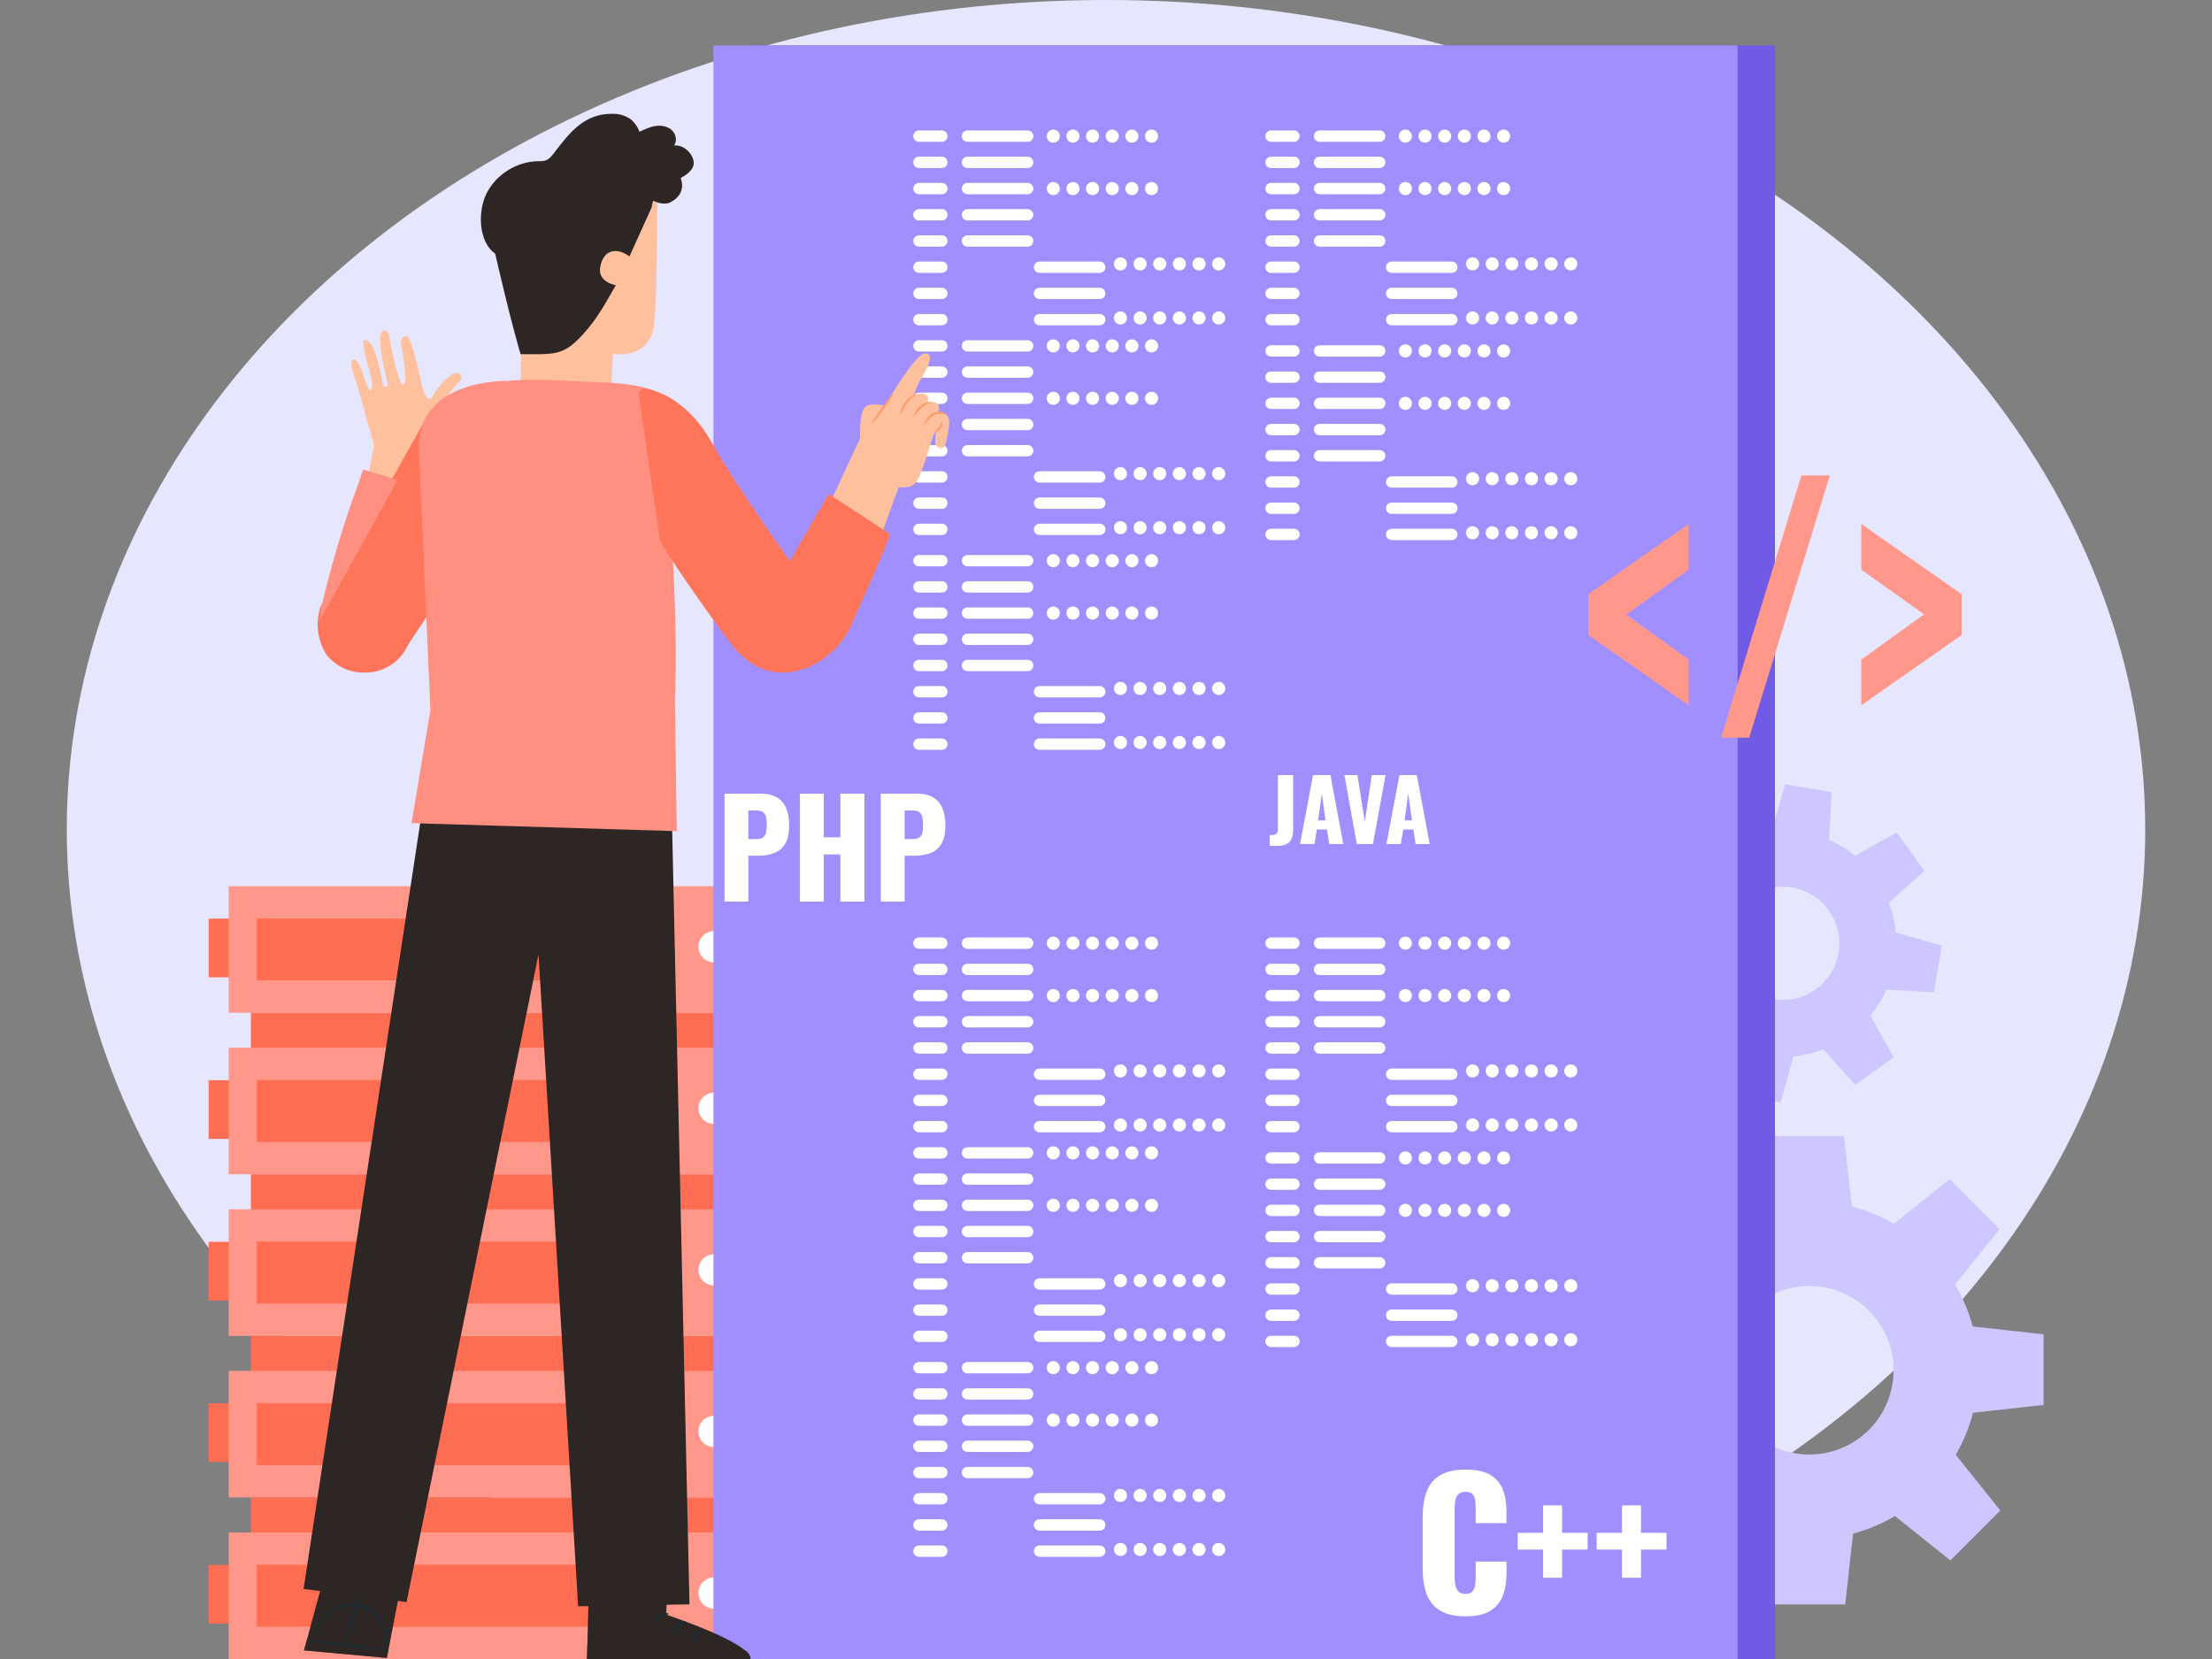 <?xml version="1.0" encoding="utf-8"?>
<svg xmlns="http://www.w3.org/2000/svg" id="Layer_1" style="enable-background:new 0 0 800 600" version="1.0" viewBox="0 0 800 600" x="0" y="0">
  <rect x="0" y="0" width="800" height="600" fill="#808080" stroke="none"/>
  <g>
    <g>
      <ellipse cx="400" cy="300" rx="375.85" ry="300" style="fill:#e7e6ff"/>
    </g>
    <g>
      <g>
        <g>
          <path d="M569.65,508.53V483l25.5-2.84c1.4-5.39,3.53-10.49,6.25-15.2l-16.11-20.14l18.05-18.05l20.05,16.04&#xD;&#xA;					c4.69-2.76,9.77-4.91,15.15-6.35l2.85-25.62h25.53l2.84,25.5c5.39,1.4,10.49,3.53,15.2,6.25l20.14-16.11l18.05,18.05&#xD;&#xA;					l-16.04,20.05c2.76,4.69,4.91,9.77,6.35,15.15l25.62,2.85v25.53l-25.5,2.84c-1.4,5.39-3.53,10.49-6.25,15.2l16.11,20.14&#xD;&#xA;					l-18.05,18.05l-20.05-16.04c-4.69,2.76-9.77,4.91-15.15,6.35l-2.85,25.62H641.8l-2.84-25.5c-5.39-1.4-10.49-3.53-15.2-6.25&#xD;&#xA;					l-20.14,16.11l-18.05-18.05l16.04-20.05c-2.76-4.69-4.91-9.77-6.35-15.15L569.65,508.53z M654.37,526.04&#xD;&#xA;					c16.83,0,30.47-13.64,30.47-30.47c0-16.83-13.64-30.47-30.47-30.47s-30.47,13.64-30.47,30.47&#xD;&#xA;					C623.9,512.39,637.54,526.04,654.37,526.04z" style="fill:#cec7ff"/>
        </g>
        <g>
          <path d="M587.25,340.36l2.83-16.9l17.19,0.95c1.52-3.42,3.5-6.55,5.82-9.37l-8.43-15.12l13.95-9.95l11.5,12.84&#xD;&#xA;					c3.41-1.31,7.01-2.17,10.74-2.52l4.72-16.64l16.9,2.83l-0.95,17.19c3.42,1.52,6.55,3.5,9.37,5.82l15.12-8.43l9.95,13.95&#xD;&#xA;					l-12.84,11.5c1.31,3.41,2.17,7.01,2.52,10.74l16.64,4.72l-2.83,16.9l-17.19-0.95c-1.52,3.42-3.5,6.55-5.82,9.37l8.43,15.12&#xD;&#xA;					l-13.95,9.95l-11.5-12.84c-3.41,1.31-7.01,2.17-10.74,2.52l-4.72,16.64l-16.9-2.83l0.95-17.19c-3.42-1.52-6.55-3.5-9.37-5.82&#xD;&#xA;					l-15.12,8.43l-9.95-13.95l12.84-11.5c-1.31-3.41-2.17-7.01-2.52-10.74L587.25,340.36z M641.39,361.34&#xD;&#xA;					c11.14,1.86,21.69-5.66,23.55-16.8c1.86-11.14-5.66-21.69-16.8-23.55c-11.14-1.87-21.69,5.66-23.55,16.8&#xD;&#xA;					C622.73,348.93,630.25,359.47,641.39,361.34z" style="fill:#cec7ff"/>
        </g>
      </g>
      <g>
        <g id="XMLID_00000168095708439978140830000007212030999165178515_">
          <rect height="21.22" style="fill:#ff6e52" width="8.03" x="75.45" y="332.24"/>
        </g>
        <g id="XMLID_00000071557237423952254640000005214910037952830905_">
          <rect height="45.77" style="fill:#ff988a" width="211.31" x="82.71" y="320.5"/>
        </g>
        <g id="XMLID_00000077294173243166055900000011501054030292394124_">
          <rect height="22.42" style="fill:#ff6e52" width="145.64" x="92.88" y="332.18"/>
        </g>
        <g id="XMLID_00000108299455267974007530000002105640705935614087_">
          <circle cx="258.24" cy="342.41" r="5.65" style="fill:#fff"/>
        </g>
        <g id="XMLID_00000010305978815247864510000007855405578034177685_">
          <path d="M286.01,342.41c0-3.12-2.53-5.65-5.65-5.65c-3.12,0-5.65,2.53-5.65,5.65c0,3.12,2.53,5.65,5.65,5.65&#xD;&#xA;					C283.48,348.06,286.01,345.53,286.01,342.41z" style="fill:#ff6e52"/>
        </g>
        <g id="XMLID_00000142875772512536273210000000124091685616051081_">
          <circle cx="225.29" cy="342.41" r="5.65" style="fill:#fff"/>
        </g>
        <g id="XMLID_00000039095059428763500680000003910652414511204278_">
          <rect height="15.67" style="fill:#ff6e52" width="195.28" x="90.73" y="366.27"/>
        </g>
      </g>
      <g>
        <g id="XMLID_00000044143886555808527860000017459203603697979021_">
          <rect height="21.22" style="fill:#ff6e52" width="8.03" x="75.45" y="390.67"/>
        </g>
        <g id="XMLID_00000119109568044153089590000011690473202741320075_">
          <rect height="45.77" style="fill:#ff988a" width="211.31" x="82.71" y="378.93"/>
        </g>
        <g id="XMLID_00000119832131562049699340000015150948723209219244_">
          <rect height="22.42" style="fill:#ff6e52" width="145.64" x="92.88" y="390.61"/>
        </g>
        <g id="XMLID_00000141417068371434019640000008295418545610078901_">
          <circle cx="258.24" cy="400.84" r="5.65" style="fill:#fff"/>
        </g>
        <g id="XMLID_00000016782560385959653430000016894545675920477364_">
          <path d="M286.01,400.84c0-3.12-2.53-5.65-5.65-5.65c-3.12,0-5.65,2.53-5.65,5.65c0,3.12,2.53,5.65,5.65,5.65&#xD;&#xA;					C283.48,406.49,286.01,403.96,286.01,400.84z" style="fill:#ff6e52"/>
        </g>
        <g id="XMLID_00000080915577338277702740000006258125004372682642_">
          <circle cx="225.29" cy="400.84" r="5.65" style="fill:#fff"/>
        </g>
        <g id="XMLID_00000062188921429304053920000009223393790476214451_">
          <rect height="15.67" style="fill:#ff6e52" width="195.28" x="90.73" y="424.7"/>
        </g>
      </g>
      <g>
        <g id="XMLID_00000089555899183361914800000016988094934104906146_">
          <rect height="21.22" style="fill:#ff6e52" width="8.03" x="75.45" y="449.11"/>
        </g>
        <g id="XMLID_00000000209677608647729180000005371099582068797117_">
          <rect height="45.77" style="fill:#ff988a" width="211.31" x="82.71" y="437.37"/>
        </g>
        <g id="XMLID_00000086682927315265190420000015746384786833084329_">
          <rect height="22.42" style="fill:#ff6e52" width="145.64" x="92.88" y="449.04"/>
        </g>
        <g id="XMLID_00000181791758666707004860000009464906998702622354_">
          <circle cx="258.24" cy="459.27" r="5.65" style="fill:#fff"/>
        </g>
        <g id="XMLID_00000183225930229514944060000009704746339102543506_">
          <path d="M286.01,459.27c0-3.12-2.53-5.65-5.65-5.65c-3.12,0-5.65,2.53-5.65,5.65c0,3.12,2.53,5.65,5.65,5.65&#xD;&#xA;					C283.48,464.92,286.01,462.39,286.01,459.27z" style="fill:#ff6e52"/>
        </g>
        <g id="XMLID_00000132060552693281413380000011349492795735276960_">
          <circle cx="225.29" cy="459.27" r="5.65" style="fill:#fff"/>
        </g>
        <g id="XMLID_00000142885963887606249290000007300093010772222088_">
          <rect height="15.67" style="fill:#ff6e52" width="195.28" x="90.73" y="483.14"/>
        </g>
      </g>
      <g>
        <g id="XMLID_00000068641650690758344340000013988700255705249420_">
          <rect height="21.22" style="fill:#ff6e52" width="8.03" x="75.45" y="507.54"/>
        </g>
        <g id="XMLID_00000123423870877585466890000003090901953883740309_">
          <rect height="45.77" style="fill:#ff988a" width="211.31" x="82.71" y="495.8"/>
        </g>
        <g id="XMLID_00000125581273268628245650000001665850478860227766_">
          <rect height="22.42" style="fill:#ff6e52" width="145.64" x="92.88" y="507.47"/>
        </g>
        <g id="XMLID_00000096766299737179846730000010047672950171946422_">
          <circle cx="258.24" cy="517.71" r="5.65" style="fill:#fff"/>
        </g>
        <g id="XMLID_00000017498908183869512890000000760514234320641717_">
          <path d="M286.01,517.71c0-3.12-2.53-5.65-5.65-5.65c-3.12,0-5.65,2.53-5.65,5.65c0,3.12,2.53,5.65,5.65,5.65&#xD;&#xA;					C283.48,523.35,286.01,520.83,286.01,517.71z" style="fill:#ff6e52"/>
        </g>
        <g id="XMLID_00000158028529515483134640000015298540124009239472_">
          <circle cx="225.29" cy="517.71" r="5.65" style="fill:#fff"/>
        </g>
        <g id="XMLID_00000142871752916003608300000001390490658825646247_">
          <rect height="15.67" style="fill:#ff6e52" width="195.28" x="90.73" y="541.57"/>
        </g>
      </g>
      <g>
        <g id="XMLID_00000174584104261630541140000008862157129603263163_">
          <rect height="21.22" style="fill:#ff6e52" width="8.03" x="75.45" y="565.97"/>
        </g>
        <g id="XMLID_00000042735977378055537410000016113202069280995712_">
          <rect height="45.77" style="fill:#ff988a" width="211.31" x="82.71" y="554.23"/>
        </g>
        <g id="XMLID_00000016771093182004950550000004674216141683910300_">
          <rect height="22.42" style="fill:#ff6e52" width="145.64" x="92.88" y="565.91"/>
        </g>
        <g id="XMLID_00000166677973680773384100000001814260866569104799_">
          <circle cx="258.24" cy="576.14" r="5.65" style="fill:#fff"/>
        </g>
        <g id="XMLID_00000079457157685155061550000017000967918604257191_">
          <path d="M286.01,576.14c0-3.12-2.53-5.65-5.65-5.65c-3.12,0-5.65,2.53-5.65,5.65c0,3.12,2.53,5.65,5.65,5.65&#xD;&#xA;					C283.48,581.79,286.01,579.26,286.01,576.14z" style="fill:#ff6e52"/>
        </g>
        <g id="XMLID_00000116231450072414680840000007804412282448730539_">
          <circle cx="225.29" cy="576.14" r="5.65" style="fill:#fff"/>
        </g>
      </g>
      <g>
        <g>
          <rect height="583.56" style="fill:#715ae5" width="370.4" x="271.54" y="16.44"/>
        </g>
        <g>
          <rect height="583.56" style="fill:#a28fff" width="370.4" x="258.02" y="16.44"/>
        </g>
      </g>
      <g>
        <g>
          <g>
            <g>
              <path d="M340.64,51.29h-8.29c-1.13,0-2.05-0.92-2.05-2.05c0-1.13,0.91-2.05,2.05-2.05h8.29&#xD;&#xA;							c1.13,0,2.05,0.92,2.05,2.05C342.69,50.37,341.77,51.29,340.64,51.29z M342.69,58.72c0-1.13-0.91-2.05-2.05-2.05h-8.29&#xD;&#xA;							c-1.13,0-2.05,0.91-2.05,2.05c0,1.13,0.91,2.05,2.05,2.05h8.29C341.77,60.77,342.69,59.85,342.69,58.72z M342.69,68.2&#xD;&#xA;							c0-1.13-0.91-2.05-2.05-2.05h-8.29c-1.13,0-2.05,0.91-2.05,2.05c0,1.13,0.91,2.05,2.05,2.05h8.29&#xD;&#xA;							C341.77,70.25,342.69,69.33,342.69,68.2z M342.69,77.68c0-1.13-0.91-2.05-2.05-2.05h-8.29c-1.13,0-2.05,0.92-2.05,2.05&#xD;&#xA;							c0,1.13,0.91,2.05,2.05,2.05h8.29C341.77,79.72,342.69,78.81,342.69,77.68z M342.69,87.16c0-1.13-0.91-2.05-2.05-2.05h-8.29&#xD;&#xA;							c-1.13,0-2.05,0.92-2.05,2.05c0,1.13,0.91,2.05,2.05,2.05h8.29C341.77,89.2,342.69,88.29,342.69,87.16z M342.69,96.64&#xD;&#xA;							c0-1.13-0.91-2.05-2.05-2.05h-8.29c-1.13,0-2.05,0.91-2.05,2.05c0,1.13,0.91,2.05,2.05,2.05h8.29&#xD;&#xA;							C341.77,98.68,342.69,97.77,342.69,96.64z M342.69,106.12c0-1.13-0.91-2.05-2.05-2.05h-8.29c-1.13,0-2.05,0.91-2.05,2.05&#xD;&#xA;							c0,1.13,0.91,2.05,2.05,2.05h8.29C341.77,108.16,342.69,107.25,342.69,106.12z M342.69,115.6c0-1.13-0.91-2.05-2.05-2.05&#xD;&#xA;							h-8.29c-1.13,0-2.05,0.92-2.05,2.05c0,1.13,0.91,2.05,2.05,2.05h8.29C341.77,117.64,342.69,116.73,342.69,115.6z&#xD;&#xA;							 M373.71,49.24c0-1.13-0.92-2.05-2.05-2.05H349.9c-1.13,0-2.05,0.92-2.05,2.05c0,1.13,0.92,2.05,2.05,2.05h21.77&#xD;&#xA;							C372.8,51.29,373.71,50.37,373.71,49.24z M373.71,58.72c0-1.13-0.92-2.05-2.05-2.05H349.9c-1.13,0-2.05,0.91-2.05,2.05&#xD;&#xA;							c0,1.13,0.92,2.05,2.05,2.05h21.77C372.8,60.77,373.71,59.85,373.71,58.72z M373.71,68.2c0-1.13-0.92-2.05-2.05-2.05H349.9&#xD;&#xA;							c-1.13,0-2.05,0.91-2.05,2.05c0,1.13,0.92,2.05,2.05,2.05h21.77C372.8,70.25,373.71,69.33,373.71,68.2z M373.71,77.68&#xD;&#xA;							c0-1.13-0.92-2.05-2.05-2.05H349.9c-1.13,0-2.05,0.92-2.05,2.05c0,1.13,0.92,2.05,2.05,2.05h21.77&#xD;&#xA;							C372.8,79.72,373.71,78.81,373.71,77.68z M373.71,87.16c0-1.13-0.92-2.05-2.05-2.05H349.9c-1.13,0-2.05,0.92-2.05,2.05&#xD;&#xA;							c0,1.13,0.92,2.05,2.05,2.05h21.77C372.8,89.2,373.71,88.29,373.71,87.16z M399.78,96.64c0-1.13-0.91-2.05-2.05-2.05h-21.77&#xD;&#xA;							c-1.13,0-2.05,0.91-2.05,2.05c0,1.13,0.92,2.05,2.05,2.05h21.77C398.87,98.68,399.78,97.77,399.78,96.64z M399.78,106.12&#xD;&#xA;							c0-1.13-0.91-2.05-2.05-2.05h-21.77c-1.13,0-2.05,0.91-2.05,2.05c0,1.13,0.92,2.05,2.05,2.05h21.77&#xD;&#xA;							C398.87,108.16,399.78,107.25,399.78,106.12z M399.78,115.6c0-1.13-0.91-2.05-2.05-2.05h-21.77c-1.13,0-2.05,0.92-2.05,2.05&#xD;&#xA;							c0,1.13,0.92,2.05,2.05,2.05h21.77C398.87,117.64,399.78,116.73,399.78,115.6z M383.3,49.24c0-1.31-1.06-2.37-2.37-2.37&#xD;&#xA;							c-1.31,0-2.37,1.06-2.37,2.37c0,1.31,1.06,2.37,2.37,2.37C382.24,51.61,383.3,50.55,383.3,49.24z M390.41,49.24&#xD;&#xA;							c0-1.31-1.06-2.37-2.37-2.37c-1.31,0-2.37,1.06-2.37,2.37c0,1.31,1.06,2.37,2.37,2.37C389.34,51.61,390.41,50.55,390.41,49.24&#xD;&#xA;							z M397.51,49.24c0-1.31-1.06-2.37-2.37-2.37s-2.37,1.06-2.37,2.37c0,1.31,1.06,2.37,2.37,2.37S397.51,50.55,397.51,49.24z&#xD;&#xA;							 M404.62,49.24c0-1.31-1.06-2.37-2.37-2.37c-1.31,0-2.37,1.06-2.37,2.37c0,1.31,1.06,2.37,2.37,2.37&#xD;&#xA;							C403.56,51.61,404.62,50.55,404.62,49.24z M411.73,49.24c0-1.31-1.06-2.37-2.37-2.37c-1.31,0-2.37,1.06-2.37,2.37&#xD;&#xA;							c0,1.31,1.06,2.37,2.37,2.37C410.67,51.61,411.73,50.55,411.73,49.24z M418.84,49.24c0-1.31-1.06-2.37-2.37-2.37&#xD;&#xA;							c-1.31,0-2.37,1.06-2.37,2.37c0,1.31,1.06,2.37,2.37,2.37C417.78,51.61,418.84,50.55,418.84,49.24z M383.3,68.2&#xD;&#xA;							c0-1.31-1.06-2.37-2.37-2.37c-1.31,0-2.37,1.06-2.37,2.37c0,1.31,1.06,2.37,2.37,2.37C382.24,70.57,383.3,69.51,383.3,68.2z&#xD;&#xA;							 M390.41,68.2c0-1.31-1.06-2.37-2.37-2.37c-1.31,0-2.37,1.06-2.37,2.37c0,1.31,1.06,2.37,2.37,2.37&#xD;&#xA;							C389.34,70.57,390.41,69.51,390.41,68.2z M397.51,68.2c0-1.31-1.06-2.37-2.37-2.37s-2.37,1.06-2.37,2.37&#xD;&#xA;							c0,1.31,1.06,2.37,2.37,2.37S397.51,69.51,397.51,68.2z M404.62,68.2c0-1.31-1.06-2.37-2.37-2.37c-1.31,0-2.37,1.06-2.37,2.37&#xD;&#xA;							c0,1.31,1.06,2.37,2.37,2.37C403.56,70.57,404.62,69.51,404.62,68.2z M411.73,68.2c0-1.31-1.06-2.37-2.37-2.37&#xD;&#xA;							c-1.31,0-2.37,1.06-2.37,2.37c0,1.31,1.06,2.37,2.37,2.37C410.67,70.57,411.73,69.51,411.73,68.2z M418.84,68.2&#xD;&#xA;							c0-1.31-1.06-2.37-2.37-2.37c-1.31,0-2.37,1.06-2.37,2.37c0,1.31,1.06,2.37,2.37,2.37C417.78,70.57,418.84,69.51,418.84,68.2z&#xD;&#xA;							 M407.59,95.45c0-1.31-1.06-2.37-2.37-2.37c-1.31,0-2.37,1.06-2.37,2.37c0,1.31,1.06,2.37,2.37,2.37&#xD;&#xA;							C406.53,97.82,407.59,96.76,407.59,95.45z M414.7,95.45c0-1.31-1.06-2.37-2.37-2.37c-1.31,0-2.37,1.06-2.37,2.37&#xD;&#xA;							c0,1.31,1.06,2.37,2.37,2.37C413.63,97.82,414.7,96.76,414.7,95.45z M421.8,95.45c0-1.31-1.06-2.37-2.37-2.37&#xD;&#xA;							c-1.31,0-2.37,1.06-2.37,2.37c0,1.31,1.06,2.37,2.37,2.37C420.74,97.82,421.8,96.76,421.8,95.45z M428.91,95.45&#xD;&#xA;							c0-1.31-1.06-2.37-2.37-2.37c-1.31,0-2.37,1.06-2.37,2.37c0,1.31,1.06,2.37,2.37,2.37C427.85,97.82,428.91,96.76,428.91,95.45&#xD;&#xA;							z M436.02,95.45c0-1.31-1.06-2.37-2.37-2.37c-1.31,0-2.37,1.06-2.37,2.37c0,1.31,1.06,2.37,2.37,2.37&#xD;&#xA;							C434.96,97.82,436.02,96.76,436.02,95.45z M443.13,95.45c0-1.31-1.06-2.37-2.37-2.37c-1.31,0-2.37,1.06-2.37,2.37&#xD;&#xA;							c0,1.31,1.06,2.37,2.37,2.37C442.07,97.82,443.13,96.76,443.13,95.45z M407.59,115c0-1.31-1.06-2.37-2.37-2.37&#xD;&#xA;							c-1.31,0-2.37,1.06-2.37,2.37c0,1.31,1.06,2.37,2.37,2.37C406.53,117.37,407.59,116.31,407.59,115z M414.7,115&#xD;&#xA;							c0-1.31-1.06-2.37-2.37-2.37c-1.31,0-2.37,1.06-2.37,2.37c0,1.31,1.06,2.37,2.37,2.37C413.63,117.37,414.7,116.31,414.7,115z&#xD;&#xA;							 M421.8,115c0-1.31-1.06-2.37-2.37-2.37c-1.31,0-2.37,1.06-2.37,2.37c0,1.31,1.06,2.37,2.37,2.37&#xD;&#xA;							C420.74,117.37,421.8,116.31,421.8,115z M428.91,115c0-1.31-1.06-2.37-2.37-2.37c-1.31,0-2.37,1.06-2.37,2.37&#xD;&#xA;							c0,1.31,1.06,2.37,2.37,2.37C427.85,117.37,428.91,116.31,428.91,115z M436.02,115c0-1.31-1.06-2.37-2.37-2.37&#xD;&#xA;							c-1.31,0-2.37,1.06-2.37,2.37c0,1.31,1.06,2.37,2.37,2.37C434.96,117.37,436.02,116.31,436.02,115z M443.13,115&#xD;&#xA;							c0-1.31-1.06-2.37-2.37-2.37c-1.31,0-2.37,1.06-2.37,2.37c0,1.31,1.06,2.37,2.37,2.37C442.07,117.37,443.13,116.31,443.13,115&#xD;&#xA;							z" style="fill:#fff"/>
            </g>
            <g>
              <path d="M340.64,127.14h-8.29c-1.13,0-2.05-0.92-2.05-2.05c0-1.13,0.91-2.05,2.05-2.05h8.29&#xD;&#xA;							c1.13,0,2.05,0.92,2.05,2.05C342.69,126.22,341.77,127.14,340.64,127.14z M342.69,134.57c0-1.13-0.91-2.05-2.05-2.05h-8.29&#xD;&#xA;							c-1.13,0-2.05,0.91-2.05,2.05c0,1.13,0.91,2.05,2.05,2.05h8.29C341.77,136.62,342.69,135.7,342.69,134.57z M342.69,144.05&#xD;&#xA;							c0-1.13-0.91-2.05-2.05-2.05h-8.29c-1.13,0-2.05,0.91-2.05,2.05c0,1.13,0.91,2.05,2.05,2.05h8.29&#xD;&#xA;							C341.77,146.1,342.69,145.18,342.69,144.05z M342.69,153.53c0-1.13-0.91-2.05-2.05-2.05h-8.29c-1.13,0-2.05,0.91-2.05,2.05&#xD;&#xA;							c0,1.13,0.91,2.05,2.05,2.05h8.29C341.77,155.58,342.69,154.66,342.69,153.53z M342.69,163.01c0-1.13-0.91-2.05-2.05-2.05&#xD;&#xA;							h-8.29c-1.13,0-2.05,0.92-2.05,2.05c0,1.13,0.91,2.05,2.05,2.05h8.29C341.77,165.05,342.69,164.14,342.69,163.01z&#xD;&#xA;							 M342.69,172.49c0-1.13-0.91-2.05-2.05-2.05h-8.29c-1.13,0-2.05,0.91-2.05,2.05c0,1.13,0.91,2.05,2.05,2.05h8.29&#xD;&#xA;							C341.77,174.54,342.69,173.62,342.69,172.49z M342.69,181.97c0-1.13-0.91-2.05-2.05-2.05h-8.29c-1.13,0-2.05,0.91-2.05,2.05&#xD;&#xA;							c0,1.13,0.91,2.05,2.05,2.05h8.29C341.77,184.01,342.69,183.1,342.69,181.97z M342.69,191.45c0-1.13-0.91-2.05-2.05-2.05&#xD;&#xA;							h-8.29c-1.13,0-2.05,0.92-2.05,2.05c0,1.13,0.91,2.05,2.05,2.05h8.29C341.77,193.49,342.69,192.58,342.69,191.45z&#xD;&#xA;							 M373.71,125.09c0-1.13-0.92-2.05-2.05-2.05H349.9c-1.13,0-2.05,0.92-2.05,2.05c0,1.13,0.92,2.05,2.05,2.05h21.77&#xD;&#xA;							C372.8,127.14,373.71,126.22,373.71,125.09z M373.71,134.57c0-1.13-0.92-2.05-2.05-2.05H349.9c-1.13,0-2.05,0.91-2.05,2.05&#xD;&#xA;							c0,1.13,0.92,2.05,2.05,2.05h21.77C372.8,136.62,373.71,135.7,373.71,134.57z M373.71,144.05c0-1.13-0.92-2.05-2.05-2.05&#xD;&#xA;							H349.9c-1.13,0-2.05,0.91-2.05,2.05c0,1.13,0.92,2.05,2.05,2.05h21.77C372.8,146.1,373.71,145.18,373.71,144.05z&#xD;&#xA;							 M373.71,153.53c0-1.13-0.92-2.05-2.05-2.05H349.9c-1.13,0-2.05,0.91-2.05,2.05c0,1.13,0.92,2.05,2.05,2.05h21.77&#xD;&#xA;							C372.8,155.58,373.71,154.66,373.71,153.53z M373.71,163.01c0-1.13-0.92-2.05-2.05-2.05H349.9c-1.13,0-2.05,0.92-2.05,2.05&#xD;&#xA;							c0,1.13,0.92,2.05,2.05,2.05h21.77C372.8,165.05,373.71,164.14,373.71,163.01z M399.78,172.49c0-1.13-0.91-2.05-2.05-2.05&#xD;&#xA;							h-21.77c-1.13,0-2.05,0.91-2.05,2.05c0,1.13,0.92,2.05,2.05,2.05h21.77C398.87,174.54,399.78,173.62,399.78,172.49z&#xD;&#xA;							 M399.78,181.97c0-1.13-0.91-2.05-2.05-2.05h-21.77c-1.13,0-2.05,0.91-2.05,2.05c0,1.13,0.92,2.05,2.05,2.05h21.77&#xD;&#xA;							C398.87,184.01,399.78,183.1,399.78,181.97z M399.78,191.45c0-1.13-0.91-2.05-2.05-2.05h-21.77c-1.13,0-2.05,0.92-2.05,2.05&#xD;&#xA;							c0,1.13,0.92,2.05,2.05,2.05h21.77C398.87,193.49,399.78,192.58,399.78,191.45z M383.3,125.09c0-1.31-1.06-2.37-2.37-2.37&#xD;&#xA;							c-1.31,0-2.37,1.06-2.37,2.37c0,1.31,1.06,2.37,2.37,2.37C382.24,127.46,383.3,126.4,383.3,125.09z M390.41,125.09&#xD;&#xA;							c0-1.31-1.06-2.37-2.37-2.37c-1.31,0-2.37,1.06-2.37,2.37c0,1.31,1.06,2.37,2.37,2.37&#xD;&#xA;							C389.34,127.46,390.41,126.4,390.41,125.09z M397.51,125.09c0-1.31-1.06-2.37-2.37-2.37s-2.37,1.06-2.37,2.37&#xD;&#xA;							c0,1.31,1.06,2.37,2.37,2.37S397.51,126.4,397.51,125.09z M404.62,125.09c0-1.31-1.06-2.37-2.37-2.37&#xD;&#xA;							c-1.31,0-2.37,1.06-2.37,2.37c0,1.31,1.06,2.37,2.37,2.37C403.56,127.46,404.62,126.4,404.62,125.09z M411.73,125.09&#xD;&#xA;							c0-1.31-1.06-2.37-2.37-2.37c-1.31,0-2.37,1.06-2.37,2.37c0,1.31,1.06,2.37,2.37,2.37&#xD;&#xA;							C410.67,127.46,411.73,126.4,411.73,125.09z M418.84,125.09c0-1.31-1.06-2.37-2.37-2.37c-1.31,0-2.37,1.06-2.37,2.37&#xD;&#xA;							c0,1.31,1.06,2.37,2.37,2.37C417.78,127.46,418.84,126.4,418.84,125.09z M383.3,144.05c0-1.31-1.06-2.37-2.37-2.37&#xD;&#xA;							c-1.31,0-2.37,1.06-2.37,2.37c0,1.31,1.06,2.37,2.37,2.37C382.24,146.42,383.3,145.36,383.3,144.05z M390.41,144.05&#xD;&#xA;							c0-1.31-1.06-2.37-2.37-2.37c-1.31,0-2.37,1.06-2.37,2.37c0,1.31,1.06,2.37,2.37,2.37&#xD;&#xA;							C389.34,146.42,390.41,145.36,390.41,144.05z M397.51,144.05c0-1.31-1.06-2.37-2.37-2.37s-2.37,1.06-2.37,2.37&#xD;&#xA;							c0,1.31,1.06,2.37,2.37,2.37S397.51,145.36,397.51,144.05z M404.62,144.05c0-1.31-1.06-2.37-2.37-2.37&#xD;&#xA;							c-1.31,0-2.37,1.06-2.37,2.37c0,1.31,1.06,2.37,2.37,2.37C403.56,146.42,404.62,145.36,404.62,144.05z M411.73,144.05&#xD;&#xA;							c0-1.31-1.06-2.37-2.37-2.37c-1.31,0-2.37,1.06-2.37,2.37c0,1.31,1.06,2.37,2.37,2.37&#xD;&#xA;							C410.67,146.42,411.73,145.36,411.73,144.05z M418.84,144.05c0-1.31-1.06-2.37-2.37-2.37c-1.31,0-2.37,1.06-2.37,2.37&#xD;&#xA;							c0,1.31,1.06,2.37,2.37,2.37C417.78,146.42,418.84,145.36,418.84,144.05z M407.59,171.3c0-1.31-1.06-2.37-2.37-2.37&#xD;&#xA;							c-1.31,0-2.37,1.06-2.37,2.37c0,1.31,1.06,2.37,2.37,2.37C406.53,173.67,407.59,172.61,407.59,171.3z M414.7,171.3&#xD;&#xA;							c0-1.31-1.06-2.37-2.37-2.37c-1.31,0-2.37,1.06-2.37,2.37c0,1.31,1.06,2.37,2.37,2.37C413.63,173.67,414.7,172.61,414.7,171.3&#xD;&#xA;							z M421.8,171.3c0-1.31-1.06-2.37-2.37-2.37c-1.31,0-2.37,1.06-2.37,2.37c0,1.31,1.06,2.37,2.37,2.37&#xD;&#xA;							C420.74,173.67,421.8,172.61,421.8,171.3z M428.91,171.3c0-1.31-1.06-2.37-2.37-2.37c-1.31,0-2.37,1.06-2.37,2.37&#xD;&#xA;							c0,1.31,1.06,2.37,2.37,2.37C427.85,173.67,428.91,172.61,428.91,171.3z M436.02,171.3c0-1.31-1.06-2.37-2.37-2.37&#xD;&#xA;							c-1.31,0-2.37,1.06-2.37,2.37c0,1.31,1.06,2.37,2.37,2.37C434.96,173.67,436.02,172.61,436.02,171.3z M443.13,171.3&#xD;&#xA;							c0-1.31-1.06-2.37-2.37-2.37c-1.31,0-2.37,1.06-2.37,2.37c0,1.31,1.06,2.37,2.37,2.37&#xD;&#xA;							C442.07,173.67,443.13,172.61,443.13,171.3z M407.59,190.85c0-1.31-1.06-2.37-2.37-2.37c-1.31,0-2.37,1.06-2.37,2.37&#xD;&#xA;							c0,1.31,1.06,2.37,2.37,2.37C406.53,193.22,407.59,192.16,407.59,190.85z M414.7,190.85c0-1.31-1.06-2.37-2.37-2.37&#xD;&#xA;							c-1.31,0-2.37,1.06-2.37,2.37c0,1.31,1.06,2.37,2.37,2.37C413.63,193.22,414.7,192.16,414.7,190.85z M421.8,190.85&#xD;&#xA;							c0-1.31-1.06-2.37-2.37-2.37c-1.31,0-2.37,1.06-2.37,2.37c0,1.31,1.06,2.37,2.37,2.37&#xD;&#xA;							C420.74,193.22,421.8,192.16,421.8,190.85z M428.91,190.85c0-1.31-1.06-2.37-2.37-2.37c-1.31,0-2.37,1.06-2.37,2.37&#xD;&#xA;							c0,1.31,1.06,2.37,2.37,2.37C427.85,193.22,428.91,192.16,428.91,190.85z M436.02,190.85c0-1.31-1.06-2.37-2.37-2.37&#xD;&#xA;							c-1.31,0-2.37,1.06-2.37,2.37c0,1.31,1.06,2.37,2.37,2.37C434.96,193.22,436.02,192.16,436.02,190.85z M443.13,190.85&#xD;&#xA;							c0-1.31-1.06-2.37-2.37-2.37c-1.31,0-2.37,1.06-2.37,2.37c0,1.31,1.06,2.37,2.37,2.37&#xD;&#xA;							C442.07,193.22,443.13,192.16,443.13,190.85z" style="fill:#fff"/>
            </g>
            <g>
              <path d="M340.64,204.82h-8.29c-1.13,0-2.05-0.92-2.05-2.05c0-1.13,0.91-2.05,2.05-2.05h8.29&#xD;&#xA;							c1.13,0,2.05,0.92,2.05,2.05C342.69,203.91,341.77,204.82,340.64,204.82z M342.69,212.26c0-1.13-0.91-2.05-2.05-2.05h-8.29&#xD;&#xA;							c-1.13,0-2.05,0.91-2.05,2.05c0,1.13,0.91,2.05,2.05,2.05h8.29C341.77,214.3,342.69,213.39,342.69,212.26z M342.69,221.73&#xD;&#xA;							c0-1.13-0.91-2.05-2.05-2.05h-8.29c-1.13,0-2.05,0.91-2.05,2.05c0,1.13,0.91,2.05,2.05,2.05h8.29&#xD;&#xA;							C341.77,223.78,342.69,222.87,342.69,221.73z M342.69,231.21c0-1.13-0.91-2.05-2.05-2.05h-8.29c-1.13,0-2.05,0.91-2.05,2.05&#xD;&#xA;							c0,1.13,0.91,2.05,2.05,2.05h8.29C341.77,233.26,342.69,232.34,342.69,231.21z M342.69,240.69c0-1.13-0.91-2.05-2.05-2.05&#xD;&#xA;							h-8.29c-1.13,0-2.05,0.92-2.05,2.05c0,1.13,0.91,2.05,2.05,2.05h8.29C341.77,242.74,342.69,241.82,342.69,240.69z&#xD;&#xA;							 M342.69,250.17c0-1.13-0.91-2.05-2.05-2.05h-8.29c-1.13,0-2.05,0.91-2.05,2.05c0,1.13,0.91,2.05,2.05,2.05h8.29&#xD;&#xA;							C341.77,252.22,342.69,251.3,342.69,250.17z M342.69,259.65c0-1.13-0.91-2.05-2.05-2.05h-8.29c-1.13,0-2.05,0.92-2.05,2.05&#xD;&#xA;							c0,1.13,0.91,2.05,2.05,2.05h8.29C341.77,261.7,342.69,260.78,342.69,259.65z M342.69,269.13c0-1.13-0.91-2.05-2.05-2.05&#xD;&#xA;							h-8.29c-1.13,0-2.05,0.92-2.05,2.05c0,1.13,0.91,2.05,2.05,2.05h8.29C341.77,271.18,342.69,270.26,342.69,269.13z&#xD;&#xA;							 M373.71,202.78c0-1.13-0.92-2.05-2.05-2.05H349.9c-1.13,0-2.05,0.92-2.05,2.05c0,1.13,0.92,2.05,2.05,2.05h21.77&#xD;&#xA;							C372.8,204.82,373.71,203.91,373.71,202.78z M373.71,212.26c0-1.13-0.92-2.05-2.05-2.05H349.9c-1.13,0-2.05,0.91-2.05,2.05&#xD;&#xA;							c0,1.13,0.92,2.05,2.05,2.05h21.77C372.8,214.3,373.71,213.39,373.71,212.26z M373.71,221.73c0-1.13-0.92-2.05-2.05-2.05&#xD;&#xA;							H349.9c-1.13,0-2.05,0.91-2.05,2.05c0,1.13,0.92,2.05,2.05,2.05h21.77C372.8,223.78,373.71,222.87,373.71,221.73z&#xD;&#xA;							 M373.71,231.21c0-1.13-0.92-2.05-2.05-2.05H349.9c-1.13,0-2.05,0.91-2.05,2.05c0,1.13,0.92,2.05,2.05,2.05h21.77&#xD;&#xA;							C372.8,233.26,373.71,232.34,373.71,231.21z M373.71,240.69c0-1.13-0.92-2.05-2.05-2.05H349.9c-1.13,0-2.05,0.92-2.05,2.05&#xD;&#xA;							c0,1.13,0.92,2.05,2.05,2.05h21.77C372.8,242.74,373.71,241.82,373.71,240.69z M399.78,250.17c0-1.13-0.91-2.05-2.05-2.05&#xD;&#xA;							h-21.77c-1.13,0-2.05,0.91-2.05,2.05c0,1.13,0.92,2.05,2.05,2.05h21.77C398.87,252.22,399.78,251.3,399.78,250.17z&#xD;&#xA;							 M399.78,259.65c0-1.13-0.91-2.05-2.05-2.05h-21.77c-1.13,0-2.05,0.92-2.05,2.05c0,1.13,0.92,2.05,2.05,2.05h21.77&#xD;&#xA;							C398.87,261.7,399.78,260.78,399.78,259.65z M399.78,269.13c0-1.13-0.91-2.05-2.05-2.05h-21.77c-1.13,0-2.05,0.92-2.05,2.05&#xD;&#xA;							c0,1.13,0.92,2.05,2.05,2.05h21.77C398.87,271.18,399.78,270.26,399.78,269.13z M383.3,202.78c0-1.31-1.06-2.37-2.37-2.37&#xD;&#xA;							c-1.31,0-2.37,1.06-2.37,2.37c0,1.31,1.06,2.37,2.37,2.37C382.24,205.15,383.3,204.09,383.3,202.78z M390.41,202.78&#xD;&#xA;							c0-1.31-1.06-2.37-2.37-2.37c-1.31,0-2.37,1.06-2.37,2.37c0,1.31,1.06,2.37,2.37,2.37&#xD;&#xA;							C389.34,205.15,390.41,204.09,390.41,202.78z M397.51,202.78c0-1.31-1.06-2.37-2.37-2.37s-2.37,1.06-2.37,2.37&#xD;&#xA;							c0,1.31,1.06,2.37,2.37,2.37S397.51,204.09,397.51,202.78z M404.62,202.78c0-1.31-1.06-2.37-2.37-2.37&#xD;&#xA;							c-1.31,0-2.37,1.06-2.37,2.37c0,1.31,1.06,2.37,2.37,2.37C403.56,205.15,404.62,204.09,404.62,202.78z M411.73,202.78&#xD;&#xA;							c0-1.31-1.06-2.37-2.37-2.37c-1.31,0-2.37,1.06-2.37,2.37c0,1.31,1.06,2.37,2.37,2.37&#xD;&#xA;							C410.67,205.15,411.73,204.09,411.73,202.78z M418.84,202.78c0-1.31-1.06-2.37-2.37-2.37c-1.31,0-2.37,1.06-2.37,2.37&#xD;&#xA;							c0,1.31,1.06,2.37,2.37,2.37C417.78,205.15,418.84,204.09,418.84,202.78z M383.3,221.73c0-1.31-1.06-2.37-2.37-2.37&#xD;&#xA;							c-1.31,0-2.37,1.06-2.37,2.37c0,1.31,1.06,2.37,2.37,2.37C382.24,224.1,383.3,223.04,383.3,221.73z M390.41,221.73&#xD;&#xA;							c0-1.31-1.06-2.37-2.37-2.37c-1.31,0-2.37,1.06-2.37,2.37c0,1.31,1.06,2.37,2.37,2.37&#xD;&#xA;							C389.34,224.1,390.41,223.04,390.41,221.73z M397.51,221.73c0-1.31-1.06-2.37-2.37-2.37s-2.37,1.06-2.37,2.37&#xD;&#xA;							c0,1.31,1.06,2.37,2.37,2.37S397.51,223.04,397.51,221.73z M404.62,221.73c0-1.31-1.06-2.37-2.37-2.37&#xD;&#xA;							c-1.31,0-2.37,1.06-2.37,2.37c0,1.31,1.06,2.37,2.37,2.37C403.56,224.1,404.62,223.04,404.62,221.73z M411.73,221.73&#xD;&#xA;							c0-1.31-1.06-2.37-2.37-2.37c-1.31,0-2.37,1.06-2.37,2.37c0,1.31,1.06,2.37,2.37,2.37&#xD;&#xA;							C410.67,224.1,411.73,223.04,411.73,221.73z M418.84,221.73c0-1.31-1.06-2.37-2.37-2.37c-1.31,0-2.37,1.06-2.37,2.37&#xD;&#xA;							c0,1.31,1.06,2.37,2.37,2.37C417.78,224.1,418.84,223.04,418.84,221.73z M407.59,248.99c0-1.31-1.06-2.37-2.37-2.37&#xD;&#xA;							c-1.31,0-2.37,1.06-2.37,2.37c0,1.31,1.06,2.37,2.37,2.37C406.53,251.36,407.59,250.3,407.59,248.99z M414.7,248.99&#xD;&#xA;							c0-1.31-1.06-2.37-2.37-2.37c-1.31,0-2.37,1.06-2.37,2.37c0,1.31,1.06,2.37,2.37,2.37C413.63,251.36,414.7,250.3,414.7,248.99&#xD;&#xA;							z M421.8,248.99c0-1.31-1.06-2.37-2.37-2.37c-1.31,0-2.37,1.06-2.37,2.37c0,1.31,1.06,2.37,2.37,2.37&#xD;&#xA;							C420.74,251.36,421.8,250.3,421.8,248.99z M428.91,248.99c0-1.31-1.06-2.37-2.37-2.37c-1.31,0-2.37,1.06-2.37,2.37&#xD;&#xA;							c0,1.31,1.06,2.37,2.37,2.37C427.85,251.36,428.91,250.3,428.91,248.99z M436.02,248.99c0-1.31-1.06-2.37-2.37-2.37&#xD;&#xA;							c-1.31,0-2.37,1.06-2.37,2.37c0,1.31,1.06,2.37,2.37,2.37C434.96,251.36,436.02,250.3,436.02,248.99z M443.13,248.99&#xD;&#xA;							c0-1.31-1.06-2.37-2.37-2.37c-1.31,0-2.37,1.06-2.37,2.37c0,1.31,1.06,2.37,2.37,2.37&#xD;&#xA;							C442.07,251.36,443.13,250.3,443.13,248.99z M407.59,268.54c0-1.31-1.06-2.37-2.37-2.37c-1.31,0-2.37,1.06-2.37,2.37&#xD;&#xA;							c0,1.31,1.06,2.37,2.37,2.37C406.53,270.91,407.59,269.85,407.59,268.54z M414.7,268.54c0-1.31-1.06-2.37-2.37-2.37&#xD;&#xA;							c-1.31,0-2.37,1.06-2.37,2.37c0,1.31,1.06,2.37,2.37,2.37C413.63,270.91,414.7,269.85,414.7,268.54z M421.8,268.54&#xD;&#xA;							c0-1.31-1.06-2.37-2.37-2.37c-1.31,0-2.37,1.06-2.37,2.37c0,1.31,1.06,2.37,2.37,2.37&#xD;&#xA;							C420.74,270.91,421.8,269.85,421.8,268.54z M428.91,268.54c0-1.31-1.06-2.37-2.37-2.37c-1.31,0-2.37,1.06-2.37,2.37&#xD;&#xA;							c0,1.31,1.06,2.37,2.37,2.37C427.85,270.91,428.91,269.85,428.91,268.54z M436.02,268.54c0-1.31-1.06-2.37-2.37-2.37&#xD;&#xA;							c-1.31,0-2.37,1.06-2.37,2.37c0,1.31,1.06,2.37,2.37,2.37C434.96,270.91,436.02,269.85,436.02,268.54z M443.13,268.54&#xD;&#xA;							c0-1.31-1.06-2.37-2.37-2.37c-1.31,0-2.37,1.06-2.37,2.37c0,1.31,1.06,2.37,2.37,2.37&#xD;&#xA;							C442.07,270.91,443.13,269.85,443.13,268.54z" style="fill:#fff"/>
            </g>
            <g>
              <path d="M467.98,51.29h-8.29c-1.13,0-2.05-0.92-2.05-2.05c0-1.13,0.91-2.05,2.05-2.05h8.29&#xD;&#xA;							c1.13,0,2.05,0.92,2.05,2.05C470.03,50.37,469.11,51.29,467.98,51.29z M470.03,58.72c0-1.13-0.91-2.05-2.05-2.05h-8.29&#xD;&#xA;							c-1.13,0-2.05,0.91-2.05,2.05c0,1.13,0.91,2.05,2.05,2.05h8.29C469.11,60.77,470.03,59.85,470.03,58.72z M470.03,68.2&#xD;&#xA;							c0-1.13-0.91-2.05-2.05-2.05h-8.29c-1.13,0-2.05,0.91-2.05,2.05c0,1.13,0.91,2.05,2.05,2.05h8.29&#xD;&#xA;							C469.11,70.25,470.03,69.33,470.03,68.2z M470.03,77.68c0-1.13-0.91-2.05-2.05-2.05h-8.29c-1.13,0-2.05,0.92-2.05,2.05&#xD;&#xA;							c0,1.13,0.91,2.05,2.05,2.05h8.29C469.11,79.72,470.03,78.81,470.03,77.68z M470.03,87.16c0-1.13-0.91-2.05-2.05-2.05h-8.29&#xD;&#xA;							c-1.13,0-2.05,0.92-2.05,2.05c0,1.13,0.91,2.05,2.05,2.05h8.29C469.11,89.2,470.03,88.29,470.03,87.16z M470.03,96.64&#xD;&#xA;							c0-1.13-0.91-2.05-2.05-2.05h-8.29c-1.13,0-2.05,0.91-2.05,2.05c0,1.13,0.91,2.05,2.05,2.05h8.29&#xD;&#xA;							C469.11,98.68,470.03,97.77,470.03,96.64z M470.03,106.12c0-1.13-0.91-2.05-2.05-2.05h-8.29c-1.13,0-2.05,0.91-2.05,2.05&#xD;&#xA;							c0,1.13,0.91,2.05,2.05,2.05h8.29C469.11,108.16,470.03,107.25,470.03,106.12z M470.03,115.6c0-1.13-0.91-2.05-2.05-2.05&#xD;&#xA;							h-8.29c-1.13,0-2.05,0.92-2.05,2.05c0,1.13,0.91,2.05,2.05,2.05h8.29C469.11,117.64,470.03,116.73,470.03,115.6z&#xD;&#xA;							 M501.05,49.24c0-1.13-0.92-2.05-2.05-2.05h-21.77c-1.13,0-2.05,0.92-2.05,2.05c0,1.13,0.92,2.05,2.05,2.05h21.77&#xD;&#xA;							C500.14,51.29,501.05,50.37,501.05,49.24z M501.05,58.72c0-1.13-0.92-2.05-2.05-2.05h-21.77c-1.13,0-2.05,0.91-2.05,2.05&#xD;&#xA;							c0,1.13,0.92,2.05,2.05,2.05h21.77C500.14,60.77,501.05,59.85,501.05,58.72z M501.05,68.2c0-1.13-0.92-2.05-2.05-2.05h-21.77&#xD;&#xA;							c-1.13,0-2.05,0.91-2.05,2.05c0,1.13,0.92,2.05,2.05,2.05h21.77C500.14,70.25,501.05,69.33,501.05,68.2z M501.05,77.68&#xD;&#xA;							c0-1.13-0.92-2.05-2.05-2.05h-21.77c-1.13,0-2.05,0.92-2.05,2.05c0,1.13,0.92,2.05,2.05,2.05h21.77&#xD;&#xA;							C500.14,79.72,501.05,78.81,501.05,77.68z M501.05,87.16c0-1.13-0.92-2.05-2.05-2.05h-21.77c-1.13,0-2.05,0.92-2.05,2.05&#xD;&#xA;							c0,1.13,0.92,2.05,2.05,2.05h21.77C500.14,89.2,501.05,88.29,501.05,87.16z M527.12,96.64c0-1.13-0.91-2.05-2.05-2.05H503.3&#xD;&#xA;							c-1.13,0-2.05,0.91-2.05,2.05c0,1.13,0.92,2.05,2.05,2.05h21.77C526.21,98.68,527.12,97.77,527.12,96.64z M527.12,106.12&#xD;&#xA;							c0-1.13-0.91-2.05-2.05-2.05H503.3c-1.13,0-2.05,0.91-2.05,2.05c0,1.13,0.92,2.05,2.05,2.05h21.77&#xD;&#xA;							C526.21,108.16,527.12,107.25,527.12,106.12z M527.12,115.6c0-1.13-0.91-2.05-2.05-2.05H503.3c-1.13,0-2.05,0.92-2.05,2.05&#xD;&#xA;							c0,1.13,0.92,2.05,2.05,2.05h21.77C526.21,117.64,527.12,116.73,527.12,115.6z M510.64,49.24c0-1.31-1.06-2.37-2.37-2.37&#xD;&#xA;							c-1.31,0-2.37,1.06-2.37,2.37c0,1.31,1.06,2.37,2.37,2.37C509.57,51.61,510.64,50.55,510.64,49.24z M517.75,49.24&#xD;&#xA;							c0-1.31-1.06-2.37-2.37-2.37c-1.31,0-2.37,1.06-2.37,2.37c0,1.31,1.06,2.37,2.37,2.37C516.68,51.61,517.75,50.55,517.75,49.24&#xD;&#xA;							z M524.85,49.24c0-1.31-1.06-2.37-2.37-2.37c-1.31,0-2.37,1.06-2.37,2.37c0,1.31,1.06,2.37,2.37,2.37&#xD;&#xA;							C523.79,51.61,524.85,50.55,524.85,49.24z M531.96,49.24c0-1.31-1.06-2.37-2.37-2.37c-1.31,0-2.37,1.06-2.37,2.37&#xD;&#xA;							c0,1.31,1.06,2.37,2.37,2.37C530.9,51.61,531.96,50.55,531.96,49.24z M539.07,49.24c0-1.31-1.06-2.37-2.37-2.37&#xD;&#xA;							c-1.31,0-2.37,1.06-2.37,2.37c0,1.31,1.06,2.37,2.37,2.37C538.01,51.61,539.07,50.55,539.07,49.24z M546.18,49.24&#xD;&#xA;							c0-1.31-1.06-2.37-2.37-2.37c-1.31,0-2.37,1.06-2.37,2.37c0,1.31,1.06,2.37,2.37,2.37C545.12,51.61,546.18,50.55,546.18,49.24&#xD;&#xA;							z M510.64,68.2c0-1.31-1.06-2.37-2.37-2.37c-1.31,0-2.37,1.06-2.37,2.37c0,1.31,1.06,2.37,2.37,2.37&#xD;&#xA;							C509.57,70.57,510.64,69.51,510.64,68.2z M517.75,68.2c0-1.31-1.06-2.37-2.37-2.37c-1.31,0-2.37,1.06-2.37,2.37&#xD;&#xA;							c0,1.31,1.06,2.37,2.37,2.37C516.68,70.57,517.75,69.51,517.75,68.2z M524.85,68.2c0-1.31-1.06-2.37-2.37-2.37&#xD;&#xA;							c-1.31,0-2.37,1.06-2.37,2.37c0,1.31,1.06,2.37,2.37,2.37C523.79,70.57,524.85,69.51,524.85,68.2z M531.96,68.2&#xD;&#xA;							c0-1.31-1.06-2.37-2.37-2.37c-1.31,0-2.37,1.06-2.37,2.37c0,1.31,1.06,2.37,2.37,2.37C530.9,70.57,531.96,69.51,531.96,68.2z&#xD;&#xA;							 M539.07,68.2c0-1.31-1.06-2.37-2.37-2.37c-1.31,0-2.37,1.06-2.37,2.37c0,1.31,1.06,2.37,2.37,2.37&#xD;&#xA;							C538.01,70.57,539.07,69.51,539.07,68.2z M546.18,68.2c0-1.31-1.06-2.37-2.37-2.37c-1.31,0-2.37,1.06-2.37,2.37&#xD;&#xA;							c0,1.31,1.06,2.37,2.37,2.37C545.12,70.57,546.18,69.51,546.18,68.2z M534.93,95.45c0-1.31-1.06-2.37-2.37-2.37&#xD;&#xA;							c-1.31,0-2.37,1.06-2.37,2.37c0,1.31,1.06,2.37,2.37,2.37C533.87,97.82,534.93,96.76,534.93,95.45z M542.04,95.45&#xD;&#xA;							c0-1.31-1.06-2.37-2.37-2.37c-1.31,0-2.37,1.06-2.37,2.37c0,1.31,1.06,2.37,2.37,2.37C540.97,97.82,542.04,96.76,542.04,95.45&#xD;&#xA;							z M549.14,95.45c0-1.31-1.06-2.37-2.37-2.37c-1.31,0-2.37,1.06-2.37,2.37c0,1.31,1.06,2.37,2.37,2.37&#xD;&#xA;							C548.08,97.82,549.14,96.76,549.14,95.45z M556.25,95.45c0-1.31-1.06-2.37-2.37-2.37c-1.31,0-2.37,1.06-2.37,2.37&#xD;&#xA;							c0,1.31,1.06,2.37,2.37,2.37C555.19,97.82,556.25,96.76,556.25,95.45z M563.36,95.45c0-1.31-1.06-2.37-2.37-2.37&#xD;&#xA;							c-1.31,0-2.37,1.06-2.37,2.37c0,1.31,1.06,2.37,2.37,2.37C562.3,97.82,563.36,96.76,563.36,95.45z M570.47,95.45&#xD;&#xA;							c0-1.31-1.06-2.37-2.37-2.37c-1.31,0-2.37,1.06-2.37,2.37c0,1.31,1.06,2.37,2.37,2.37C569.41,97.82,570.47,96.76,570.47,95.45&#xD;&#xA;							z M534.93,115c0-1.31-1.06-2.37-2.37-2.37c-1.31,0-2.37,1.06-2.37,2.37c0,1.31,1.06,2.37,2.37,2.37&#xD;&#xA;							C533.87,117.37,534.93,116.31,534.93,115z M542.04,115c0-1.31-1.06-2.37-2.37-2.37c-1.31,0-2.37,1.06-2.37,2.37&#xD;&#xA;							c0,1.31,1.06,2.37,2.37,2.37C540.97,117.37,542.04,116.31,542.04,115z M549.14,115c0-1.31-1.06-2.37-2.37-2.37&#xD;&#xA;							c-1.31,0-2.37,1.06-2.37,2.37c0,1.31,1.06,2.37,2.37,2.37C548.08,117.37,549.14,116.31,549.14,115z M556.25,115&#xD;&#xA;							c0-1.31-1.06-2.37-2.37-2.37c-1.31,0-2.37,1.06-2.37,2.37c0,1.31,1.06,2.37,2.37,2.37C555.19,117.37,556.25,116.31,556.25,115&#xD;&#xA;							z M563.36,115c0-1.31-1.06-2.37-2.37-2.37c-1.31,0-2.37,1.06-2.37,2.37c0,1.31,1.06,2.37,2.37,2.37&#xD;&#xA;							C562.3,117.37,563.36,116.31,563.36,115z M570.47,115c0-1.31-1.06-2.37-2.37-2.37c-1.31,0-2.37,1.06-2.37,2.37&#xD;&#xA;							c0,1.31,1.06,2.37,2.37,2.37C569.41,117.37,570.47,116.31,570.47,115z" style="fill:#fff"/>
            </g>
            <g>
              <path d="M467.98,128.97h-8.29c-1.13,0-2.05-0.92-2.05-2.05c0-1.13,0.91-2.05,2.05-2.05h8.29&#xD;&#xA;							c1.13,0,2.05,0.91,2.05,2.05C470.03,128.06,469.11,128.97,467.98,128.97z M470.03,136.4c0-1.13-0.91-2.05-2.05-2.05h-8.29&#xD;&#xA;							c-1.13,0-2.05,0.91-2.05,2.05c0,1.13,0.91,2.05,2.05,2.05h8.29C469.11,138.45,470.03,137.53,470.03,136.4z M470.03,145.88&#xD;&#xA;							c0-1.13-0.91-2.05-2.05-2.05h-8.29c-1.13,0-2.05,0.92-2.05,2.05c0,1.13,0.91,2.05,2.05,2.05h8.29&#xD;&#xA;							C469.11,147.93,470.03,147.01,470.03,145.88z M470.03,155.36c0-1.13-0.91-2.05-2.05-2.05h-8.29c-1.13,0-2.05,0.91-2.05,2.05&#xD;&#xA;							c0,1.13,0.91,2.05,2.05,2.05h8.29C469.11,157.41,470.03,156.49,470.03,155.36z M470.03,164.84c0-1.13-0.91-2.05-2.05-2.05&#xD;&#xA;							h-8.29c-1.13,0-2.05,0.92-2.05,2.05c0,1.13,0.91,2.05,2.05,2.05h8.29C469.11,166.89,470.03,165.97,470.03,164.84z&#xD;&#xA;							 M470.03,174.32c0-1.13-0.91-2.05-2.05-2.05h-8.29c-1.13,0-2.05,0.91-2.05,2.05c0,1.13,0.91,2.05,2.05,2.05h8.29&#xD;&#xA;							C469.11,176.37,470.03,175.45,470.03,174.32z M470.03,183.8c0-1.13-0.91-2.05-2.05-2.05h-8.29c-1.13,0-2.05,0.92-2.05,2.05&#xD;&#xA;							c0,1.13,0.91,2.05,2.05,2.05h8.29C469.11,185.84,470.03,184.93,470.03,183.8z M470.03,193.28c0-1.13-0.91-2.05-2.05-2.05&#xD;&#xA;							h-8.29c-1.13,0-2.05,0.92-2.05,2.05c0,1.13,0.91,2.05,2.05,2.05h8.29C469.11,195.32,470.03,194.41,470.03,193.28z&#xD;&#xA;							 M501.05,126.93c0-1.13-0.92-2.05-2.05-2.05h-21.77c-1.13,0-2.05,0.91-2.05,2.05c0,1.13,0.92,2.05,2.05,2.05h21.77&#xD;&#xA;							C500.14,128.97,501.05,128.06,501.05,126.93z M501.05,136.4c0-1.13-0.92-2.05-2.05-2.05h-21.77c-1.13,0-2.05,0.91-2.05,2.05&#xD;&#xA;							c0,1.13,0.92,2.05,2.05,2.05h21.77C500.14,138.45,501.05,137.53,501.05,136.4z M501.05,145.88c0-1.13-0.92-2.05-2.05-2.05&#xD;&#xA;							h-21.77c-1.13,0-2.05,0.92-2.05,2.05c0,1.13,0.92,2.05,2.05,2.05h21.77C500.14,147.93,501.05,147.01,501.05,145.88z&#xD;&#xA;							 M501.05,155.36c0-1.13-0.92-2.05-2.05-2.05h-21.77c-1.13,0-2.05,0.91-2.05,2.05c0,1.13,0.92,2.05,2.05,2.05h21.77&#xD;&#xA;							C500.14,157.41,501.05,156.49,501.05,155.36z M501.05,164.84c0-1.13-0.92-2.05-2.05-2.05h-21.77c-1.13,0-2.05,0.92-2.05,2.05&#xD;&#xA;							c0,1.13,0.92,2.05,2.05,2.05h21.77C500.14,166.89,501.05,165.97,501.05,164.84z M527.12,174.32c0-1.13-0.91-2.05-2.05-2.05&#xD;&#xA;							H503.3c-1.13,0-2.05,0.91-2.05,2.05c0,1.13,0.92,2.05,2.05,2.05h21.77C526.21,176.37,527.12,175.45,527.12,174.32z&#xD;&#xA;							 M527.12,183.8c0-1.13-0.91-2.05-2.05-2.05H503.3c-1.13,0-2.05,0.92-2.05,2.05c0,1.13,0.92,2.05,2.05,2.05h21.77&#xD;&#xA;							C526.21,185.84,527.12,184.93,527.12,183.8z M527.12,193.28c0-1.13-0.91-2.05-2.05-2.05H503.3c-1.13,0-2.05,0.92-2.05,2.05&#xD;&#xA;							c0,1.13,0.92,2.05,2.05,2.05h21.77C526.21,195.32,527.12,194.41,527.12,193.28z M510.64,126.92c0-1.31-1.06-2.37-2.37-2.37&#xD;&#xA;							c-1.31,0-2.37,1.06-2.37,2.37c0,1.31,1.06,2.37,2.37,2.37C509.57,129.29,510.64,128.23,510.64,126.92z M517.75,126.92&#xD;&#xA;							c0-1.31-1.06-2.37-2.37-2.37c-1.31,0-2.37,1.06-2.37,2.37c0,1.31,1.06,2.37,2.37,2.37&#xD;&#xA;							C516.68,129.29,517.75,128.23,517.75,126.92z M524.85,126.92c0-1.31-1.06-2.37-2.37-2.37c-1.31,0-2.37,1.06-2.37,2.37&#xD;&#xA;							c0,1.31,1.06,2.37,2.37,2.37C523.79,129.29,524.85,128.23,524.85,126.92z M531.96,126.92c0-1.31-1.06-2.37-2.37-2.37&#xD;&#xA;							c-1.31,0-2.37,1.06-2.37,2.37c0,1.31,1.06,2.37,2.37,2.37C530.9,129.29,531.96,128.23,531.96,126.92z M539.07,126.92&#xD;&#xA;							c0-1.31-1.06-2.37-2.37-2.37c-1.31,0-2.37,1.06-2.37,2.37c0,1.31,1.06,2.37,2.37,2.37&#xD;&#xA;							C538.01,129.29,539.07,128.23,539.07,126.92z M546.18,126.92c0-1.31-1.06-2.37-2.37-2.37c-1.31,0-2.37,1.06-2.37,2.37&#xD;&#xA;							c0,1.31,1.06,2.37,2.37,2.37C545.12,129.29,546.18,128.23,546.18,126.92z M510.64,145.88c0-1.31-1.06-2.37-2.37-2.37&#xD;&#xA;							c-1.31,0-2.37,1.06-2.37,2.37c0,1.31,1.06,2.37,2.37,2.37C509.57,148.25,510.64,147.19,510.64,145.88z M517.75,145.88&#xD;&#xA;							c0-1.31-1.06-2.37-2.37-2.37c-1.31,0-2.37,1.06-2.37,2.37c0,1.31,1.06,2.37,2.37,2.37&#xD;&#xA;							C516.68,148.25,517.75,147.19,517.75,145.88z M524.85,145.88c0-1.31-1.06-2.37-2.37-2.37c-1.31,0-2.37,1.06-2.37,2.37&#xD;&#xA;							c0,1.31,1.06,2.37,2.37,2.37C523.79,148.25,524.85,147.19,524.85,145.88z M531.96,145.88c0-1.31-1.06-2.37-2.37-2.37&#xD;&#xA;							c-1.31,0-2.37,1.06-2.37,2.37c0,1.31,1.06,2.37,2.37,2.37C530.9,148.25,531.96,147.19,531.96,145.88z M539.07,145.88&#xD;&#xA;							c0-1.31-1.06-2.37-2.37-2.37c-1.31,0-2.37,1.06-2.37,2.37c0,1.31,1.06,2.37,2.37,2.37&#xD;&#xA;							C538.01,148.25,539.07,147.19,539.07,145.88z M546.18,145.88c0-1.31-1.06-2.37-2.37-2.37c-1.31,0-2.37,1.06-2.37,2.37&#xD;&#xA;							c0,1.31,1.06,2.37,2.37,2.37C545.12,148.25,546.18,147.19,546.18,145.88z M534.93,173.13c0-1.31-1.06-2.37-2.37-2.37&#xD;&#xA;							c-1.31,0-2.37,1.06-2.37,2.37c0,1.31,1.06,2.37,2.37,2.37C533.87,175.5,534.93,174.44,534.93,173.13z M542.04,173.13&#xD;&#xA;							c0-1.31-1.06-2.37-2.37-2.37c-1.31,0-2.37,1.06-2.37,2.37c0,1.31,1.06,2.37,2.37,2.37&#xD;&#xA;							C540.97,175.5,542.04,174.44,542.04,173.13z M549.14,173.13c0-1.31-1.06-2.37-2.37-2.37c-1.31,0-2.37,1.06-2.37,2.37&#xD;&#xA;							c0,1.31,1.06,2.37,2.37,2.37C548.08,175.5,549.14,174.44,549.14,173.13z M556.25,173.13c0-1.31-1.06-2.37-2.37-2.37&#xD;&#xA;							c-1.31,0-2.37,1.06-2.37,2.37c0,1.31,1.06,2.37,2.37,2.37C555.19,175.5,556.25,174.44,556.25,173.13z M563.36,173.13&#xD;&#xA;							c0-1.31-1.06-2.37-2.37-2.37c-1.31,0-2.37,1.06-2.37,2.37c0,1.31,1.06,2.37,2.37,2.37&#xD;&#xA;							C562.3,175.5,563.36,174.44,563.36,173.13z M570.47,173.13c0-1.31-1.06-2.37-2.37-2.37c-1.31,0-2.37,1.06-2.37,2.37&#xD;&#xA;							c0,1.31,1.06,2.37,2.37,2.37C569.41,175.5,570.47,174.44,570.47,173.13z M534.93,192.69c0-1.31-1.06-2.37-2.37-2.37&#xD;&#xA;							c-1.31,0-2.37,1.06-2.37,2.37c0,1.31,1.06,2.37,2.37,2.37C533.87,195.06,534.93,193.99,534.93,192.69z M542.04,192.69&#xD;&#xA;							c0-1.31-1.06-2.37-2.37-2.37c-1.31,0-2.37,1.06-2.37,2.37c0,1.31,1.06,2.37,2.37,2.37&#xD;&#xA;							C540.97,195.06,542.04,193.99,542.04,192.69z M549.14,192.69c0-1.31-1.06-2.37-2.37-2.37c-1.31,0-2.37,1.06-2.37,2.37&#xD;&#xA;							c0,1.31,1.06,2.37,2.37,2.37C548.08,195.06,549.14,193.99,549.14,192.69z M556.25,192.69c0-1.31-1.06-2.37-2.37-2.37&#xD;&#xA;							c-1.31,0-2.37,1.06-2.37,2.37c0,1.31,1.06,2.37,2.37,2.37C555.19,195.06,556.25,193.99,556.25,192.69z M563.36,192.69&#xD;&#xA;							c0-1.31-1.06-2.37-2.37-2.37c-1.31,0-2.37,1.06-2.37,2.37c0,1.31,1.06,2.37,2.37,2.37&#xD;&#xA;							C562.3,195.06,563.36,193.99,563.36,192.69z M570.47,192.69c0-1.31-1.06-2.37-2.37-2.37c-1.31,0-2.37,1.06-2.37,2.37&#xD;&#xA;							c0,1.31,1.06,2.37,2.37,2.37C569.41,195.06,570.47,193.99,570.47,192.69z" style="fill:#fff"/>
            </g>
          </g>
        </g>
        <g>
          <g>
            <g>
              <path d="M340.64,343.15h-8.29c-1.13,0-2.05-0.92-2.05-2.05c0-1.13,0.91-2.05,2.05-2.05h8.29&#xD;&#xA;							c1.13,0,2.05,0.92,2.05,2.05C342.69,342.24,341.77,343.15,340.64,343.15z M342.69,350.59c0-1.13-0.91-2.05-2.05-2.05h-8.29&#xD;&#xA;							c-1.13,0-2.05,0.91-2.05,2.05c0,1.13,0.91,2.05,2.05,2.05h8.29C341.77,352.63,342.69,351.72,342.69,350.59z M342.69,360.06&#xD;&#xA;							c0-1.13-0.91-2.05-2.05-2.05h-8.29c-1.13,0-2.05,0.91-2.05,2.05c0,1.13,0.91,2.05,2.05,2.05h8.29&#xD;&#xA;							C341.77,362.11,342.69,361.19,342.69,360.06z M342.69,369.54c0-1.13-0.91-2.05-2.05-2.05h-8.29c-1.13,0-2.05,0.92-2.05,2.05&#xD;&#xA;							c0,1.13,0.91,2.05,2.05,2.05h8.29C341.77,371.59,342.69,370.67,342.69,369.54z M342.69,379.02c0-1.13-0.91-2.05-2.05-2.05&#xD;&#xA;							h-8.29c-1.13,0-2.05,0.92-2.05,2.05c0,1.13,0.91,2.05,2.05,2.05h8.29C341.77,381.07,342.69,380.15,342.69,379.02z&#xD;&#xA;							 M342.69,388.5c0-1.13-0.91-2.05-2.05-2.05h-8.29c-1.13,0-2.05,0.91-2.05,2.05c0,1.13,0.91,2.05,2.05,2.05h8.29&#xD;&#xA;							C341.77,390.55,342.69,389.63,342.69,388.5z M342.69,397.98c0-1.13-0.91-2.05-2.05-2.05h-8.29c-1.13,0-2.05,0.91-2.05,2.05&#xD;&#xA;							c0,1.13,0.91,2.05,2.05,2.05h8.29C341.77,400.03,342.69,399.11,342.69,397.98z M342.69,407.46c0-1.13-0.91-2.05-2.05-2.05&#xD;&#xA;							h-8.29c-1.13,0-2.05,0.92-2.05,2.05c0,1.13,0.91,2.05,2.05,2.05h8.29C341.77,409.5,342.69,408.59,342.69,407.46z&#xD;&#xA;							 M373.71,341.11c0-1.13-0.92-2.05-2.05-2.05H349.9c-1.13,0-2.05,0.92-2.05,2.05c0,1.13,0.92,2.05,2.05,2.05h21.77&#xD;&#xA;							C372.8,343.15,373.71,342.24,373.71,341.11z M373.71,350.59c0-1.13-0.92-2.05-2.05-2.05H349.9c-1.13,0-2.05,0.91-2.05,2.05&#xD;&#xA;							c0,1.13,0.92,2.05,2.05,2.05h21.77C372.8,352.63,373.71,351.72,373.71,350.59z M373.71,360.06c0-1.13-0.92-2.05-2.05-2.05&#xD;&#xA;							H349.9c-1.13,0-2.05,0.91-2.05,2.05c0,1.13,0.92,2.05,2.05,2.05h21.77C372.8,362.11,373.71,361.19,373.71,360.06z&#xD;&#xA;							 M373.71,369.54c0-1.13-0.92-2.05-2.05-2.05H349.9c-1.13,0-2.05,0.92-2.05,2.05c0,1.13,0.92,2.05,2.05,2.05h21.77&#xD;&#xA;							C372.8,371.59,373.71,370.67,373.71,369.54z M373.71,379.02c0-1.13-0.92-2.05-2.05-2.05H349.9c-1.13,0-2.05,0.92-2.05,2.05&#xD;&#xA;							c0,1.13,0.92,2.05,2.05,2.05h21.77C372.8,381.07,373.71,380.15,373.71,379.02z M399.78,388.5c0-1.13-0.91-2.05-2.05-2.05&#xD;&#xA;							h-21.77c-1.13,0-2.05,0.91-2.05,2.05c0,1.13,0.92,2.05,2.05,2.05h21.77C398.87,390.55,399.78,389.63,399.78,388.5z&#xD;&#xA;							 M399.78,397.98c0-1.13-0.91-2.05-2.05-2.05h-21.77c-1.13,0-2.05,0.91-2.05,2.05c0,1.13,0.92,2.05,2.05,2.05h21.77&#xD;&#xA;							C398.87,400.03,399.78,399.11,399.78,397.98z M399.78,407.46c0-1.13-0.91-2.05-2.05-2.05h-21.77c-1.13,0-2.05,0.92-2.05,2.05&#xD;&#xA;							c0,1.13,0.92,2.05,2.05,2.05h21.77C398.87,409.5,399.78,408.59,399.78,407.46z M383.3,341.11c0-1.31-1.06-2.37-2.37-2.37&#xD;&#xA;							c-1.31,0-2.37,1.06-2.37,2.37c0,1.31,1.06,2.37,2.37,2.37C382.24,343.48,383.3,342.42,383.3,341.11z M390.41,341.11&#xD;&#xA;							c0-1.31-1.06-2.37-2.37-2.37c-1.31,0-2.37,1.06-2.37,2.37c0,1.31,1.06,2.37,2.37,2.37&#xD;&#xA;							C389.34,343.48,390.41,342.42,390.41,341.11z M397.51,341.11c0-1.31-1.06-2.37-2.37-2.37s-2.37,1.06-2.37,2.37&#xD;&#xA;							c0,1.31,1.06,2.37,2.37,2.37S397.51,342.42,397.51,341.11z M404.62,341.11c0-1.31-1.06-2.37-2.37-2.37&#xD;&#xA;							c-1.31,0-2.37,1.06-2.37,2.37c0,1.31,1.06,2.37,2.37,2.37C403.56,343.48,404.62,342.42,404.62,341.11z M411.73,341.11&#xD;&#xA;							c0-1.31-1.06-2.37-2.37-2.37c-1.31,0-2.37,1.06-2.37,2.37c0,1.31,1.06,2.37,2.37,2.37&#xD;&#xA;							C410.67,343.48,411.73,342.42,411.73,341.11z M418.84,341.11c0-1.31-1.06-2.37-2.37-2.37c-1.31,0-2.37,1.06-2.37,2.37&#xD;&#xA;							c0,1.31,1.06,2.37,2.37,2.37C417.78,343.48,418.84,342.42,418.84,341.11z M383.3,360.06c0-1.31-1.06-2.37-2.37-2.37&#xD;&#xA;							c-1.31,0-2.37,1.06-2.37,2.37c0,1.31,1.06,2.37,2.37,2.37C382.24,362.43,383.3,361.37,383.3,360.06z M390.41,360.06&#xD;&#xA;							c0-1.31-1.06-2.37-2.37-2.37c-1.31,0-2.37,1.06-2.37,2.37c0,1.31,1.06,2.37,2.37,2.37&#xD;&#xA;							C389.34,362.43,390.41,361.37,390.41,360.06z M397.51,360.06c0-1.31-1.06-2.37-2.37-2.37s-2.37,1.06-2.37,2.37&#xD;&#xA;							c0,1.31,1.06,2.37,2.37,2.37S397.51,361.37,397.51,360.06z M404.62,360.06c0-1.31-1.06-2.37-2.37-2.37&#xD;&#xA;							c-1.31,0-2.37,1.06-2.37,2.37c0,1.31,1.06,2.37,2.37,2.37C403.56,362.43,404.62,361.37,404.62,360.06z M411.73,360.06&#xD;&#xA;							c0-1.31-1.06-2.37-2.37-2.37c-1.31,0-2.37,1.06-2.37,2.37c0,1.31,1.06,2.37,2.37,2.37&#xD;&#xA;							C410.67,362.43,411.73,361.37,411.73,360.06z M418.84,360.06c0-1.31-1.06-2.37-2.37-2.37c-1.31,0-2.37,1.06-2.37,2.37&#xD;&#xA;							c0,1.31,1.06,2.37,2.37,2.37C417.78,362.43,418.84,361.37,418.84,360.06z M407.59,387.32c0-1.31-1.06-2.37-2.37-2.37&#xD;&#xA;							c-1.31,0-2.37,1.06-2.37,2.37c0,1.31,1.06,2.37,2.37,2.37C406.53,389.69,407.59,388.63,407.59,387.32z M414.7,387.32&#xD;&#xA;							c0-1.31-1.06-2.37-2.37-2.37c-1.31,0-2.37,1.06-2.37,2.37c0,1.31,1.06,2.37,2.37,2.37&#xD;&#xA;							C413.63,389.69,414.7,388.63,414.7,387.32z M421.8,387.32c0-1.31-1.06-2.37-2.37-2.37c-1.31,0-2.37,1.06-2.37,2.37&#xD;&#xA;							c0,1.31,1.06,2.37,2.37,2.37C420.74,389.69,421.8,388.63,421.8,387.32z M428.91,387.32c0-1.31-1.06-2.37-2.37-2.37&#xD;&#xA;							c-1.31,0-2.37,1.06-2.37,2.37c0,1.31,1.06,2.37,2.37,2.37C427.85,389.69,428.91,388.63,428.91,387.32z M436.02,387.32&#xD;&#xA;							c0-1.31-1.06-2.37-2.37-2.37c-1.31,0-2.37,1.06-2.37,2.37c0,1.31,1.06,2.37,2.37,2.37&#xD;&#xA;							C434.96,389.69,436.02,388.63,436.02,387.32z M443.13,387.32c0-1.31-1.06-2.37-2.37-2.37c-1.31,0-2.37,1.06-2.37,2.37&#xD;&#xA;							c0,1.31,1.06,2.37,2.37,2.37C442.07,389.69,443.13,388.63,443.13,387.32z M407.59,406.87c0-1.31-1.06-2.37-2.37-2.37&#xD;&#xA;							c-1.31,0-2.37,1.06-2.37,2.37c0,1.31,1.06,2.37,2.37,2.37C406.53,409.24,407.59,408.18,407.59,406.87z M414.7,406.87&#xD;&#xA;							c0-1.31-1.06-2.37-2.37-2.37c-1.31,0-2.37,1.06-2.37,2.37c0,1.31,1.06,2.37,2.37,2.37&#xD;&#xA;							C413.63,409.24,414.7,408.18,414.7,406.87z M421.8,406.87c0-1.31-1.06-2.37-2.37-2.37c-1.31,0-2.37,1.06-2.37,2.37&#xD;&#xA;							c0,1.31,1.06,2.37,2.37,2.37C420.74,409.24,421.8,408.18,421.8,406.87z M428.91,406.87c0-1.31-1.06-2.37-2.37-2.37&#xD;&#xA;							c-1.31,0-2.37,1.06-2.37,2.37c0,1.31,1.06,2.37,2.37,2.37C427.85,409.24,428.91,408.18,428.91,406.87z M436.02,406.87&#xD;&#xA;							c0-1.31-1.06-2.37-2.37-2.37c-1.31,0-2.37,1.06-2.37,2.37c0,1.31,1.06,2.37,2.37,2.37&#xD;&#xA;							C434.96,409.24,436.02,408.18,436.02,406.87z M443.13,406.87c0-1.31-1.06-2.37-2.37-2.37c-1.31,0-2.37,1.06-2.37,2.37&#xD;&#xA;							c0,1.31,1.06,2.37,2.37,2.37C442.07,409.24,443.13,408.18,443.13,406.87z" style="fill:#fff"/>
            </g>
            <g>
              <path d="M340.64,419h-8.29c-1.13,0-2.05-0.92-2.05-2.05c0-1.13,0.91-2.05,2.05-2.05h8.29&#xD;&#xA;							c1.13,0,2.05,0.92,2.05,2.05C342.69,418.09,341.77,419,340.64,419z M342.69,426.44c0-1.13-0.91-2.05-2.05-2.05h-8.29&#xD;&#xA;							c-1.13,0-2.05,0.91-2.05,2.05c0,1.13,0.91,2.05,2.05,2.05h8.29C341.77,428.48,342.69,427.57,342.69,426.44z M342.69,435.92&#xD;&#xA;							c0-1.13-0.91-2.05-2.05-2.05h-8.29c-1.13,0-2.05,0.91-2.05,2.05c0,1.13,0.91,2.05,2.05,2.05h8.29&#xD;&#xA;							C341.77,437.96,342.69,437.05,342.69,435.92z M342.69,445.39c0-1.13-0.91-2.05-2.05-2.05h-8.29c-1.13,0-2.05,0.91-2.05,2.05&#xD;&#xA;							c0,1.13,0.91,2.05,2.05,2.05h8.29C341.77,447.44,342.69,446.53,342.69,445.39z M342.69,454.87c0-1.13-0.91-2.05-2.05-2.05&#xD;&#xA;							h-8.29c-1.13,0-2.05,0.92-2.05,2.05c0,1.13,0.91,2.05,2.05,2.05h8.29C341.77,456.92,342.69,456,342.69,454.87z M342.69,464.35&#xD;&#xA;							c0-1.13-0.91-2.05-2.05-2.05h-8.29c-1.13,0-2.05,0.91-2.05,2.05c0,1.13,0.91,2.05,2.05,2.05h8.29&#xD;&#xA;							C341.77,466.4,342.69,465.48,342.69,464.35z M342.69,473.83c0-1.13-0.91-2.05-2.05-2.05h-8.29c-1.13,0-2.05,0.91-2.05,2.05&#xD;&#xA;							c0,1.13,0.91,2.05,2.05,2.05h8.29C341.77,475.88,342.69,474.96,342.69,473.83z M342.69,483.31c0-1.13-0.91-2.05-2.05-2.05&#xD;&#xA;							h-8.29c-1.13,0-2.05,0.92-2.05,2.05c0,1.13,0.91,2.05,2.05,2.05h8.29C341.77,485.36,342.69,484.44,342.69,483.31z&#xD;&#xA;							 M373.71,416.96c0-1.13-0.92-2.05-2.05-2.05H349.9c-1.13,0-2.05,0.92-2.05,2.05c0,1.13,0.92,2.05,2.05,2.05h21.77&#xD;&#xA;							C372.8,419,373.71,418.09,373.71,416.96z M373.71,426.44c0-1.13-0.92-2.05-2.05-2.05H349.9c-1.13,0-2.05,0.91-2.05,2.05&#xD;&#xA;							c0,1.13,0.92,2.05,2.05,2.05h21.77C372.8,428.48,373.71,427.57,373.71,426.44z M373.71,435.92c0-1.13-0.92-2.05-2.05-2.05&#xD;&#xA;							H349.9c-1.13,0-2.05,0.91-2.05,2.05c0,1.13,0.92,2.05,2.05,2.05h21.77C372.8,437.96,373.71,437.05,373.71,435.92z&#xD;&#xA;							 M373.71,445.39c0-1.13-0.92-2.05-2.05-2.05H349.9c-1.13,0-2.05,0.91-2.05,2.05c0,1.13,0.92,2.05,2.05,2.05h21.77&#xD;&#xA;							C372.8,447.44,373.71,446.53,373.71,445.39z M373.71,454.87c0-1.13-0.92-2.05-2.05-2.05H349.9c-1.13,0-2.05,0.92-2.05,2.05&#xD;&#xA;							c0,1.13,0.92,2.05,2.05,2.05h21.77C372.8,456.92,373.71,456,373.71,454.87z M399.78,464.35c0-1.13-0.91-2.05-2.05-2.05h-21.77&#xD;&#xA;							c-1.13,0-2.05,0.91-2.05,2.05c0,1.13,0.92,2.05,2.05,2.05h21.77C398.87,466.4,399.78,465.48,399.78,464.35z M399.78,473.83&#xD;&#xA;							c0-1.13-0.91-2.05-2.05-2.05h-21.77c-1.13,0-2.05,0.91-2.05,2.05c0,1.13,0.92,2.05,2.05,2.05h21.77&#xD;&#xA;							C398.87,475.88,399.78,474.96,399.78,473.83z M399.78,483.31c0-1.13-0.91-2.05-2.05-2.05h-21.77c-1.13,0-2.05,0.92-2.05,2.05&#xD;&#xA;							c0,1.13,0.92,2.05,2.05,2.05h21.77C398.87,485.36,399.78,484.44,399.78,483.31z M383.3,416.96c0-1.31-1.06-2.37-2.37-2.37&#xD;&#xA;							c-1.31,0-2.37,1.06-2.37,2.37c0,1.31,1.06,2.37,2.37,2.37C382.24,419.33,383.3,418.27,383.3,416.96z M390.41,416.96&#xD;&#xA;							c0-1.31-1.06-2.37-2.37-2.37c-1.31,0-2.37,1.06-2.37,2.37c0,1.31,1.06,2.37,2.37,2.37&#xD;&#xA;							C389.34,419.33,390.41,418.27,390.41,416.96z M397.51,416.96c0-1.31-1.06-2.37-2.37-2.37s-2.37,1.06-2.37,2.37&#xD;&#xA;							c0,1.31,1.06,2.37,2.37,2.37S397.51,418.27,397.51,416.96z M404.62,416.96c0-1.31-1.06-2.37-2.37-2.37&#xD;&#xA;							c-1.31,0-2.37,1.06-2.37,2.37c0,1.31,1.06,2.37,2.37,2.37C403.56,419.33,404.62,418.27,404.62,416.96z M411.73,416.96&#xD;&#xA;							c0-1.31-1.06-2.37-2.37-2.37c-1.31,0-2.37,1.06-2.37,2.37c0,1.31,1.06,2.37,2.37,2.37&#xD;&#xA;							C410.67,419.33,411.73,418.27,411.73,416.96z M418.84,416.96c0-1.31-1.06-2.37-2.37-2.37c-1.31,0-2.37,1.06-2.37,2.37&#xD;&#xA;							c0,1.31,1.06,2.37,2.37,2.37C417.78,419.33,418.84,418.27,418.84,416.96z M383.3,435.92c0-1.31-1.06-2.37-2.37-2.37&#xD;&#xA;							c-1.31,0-2.37,1.06-2.37,2.37c0,1.31,1.06,2.37,2.37,2.37C382.24,438.29,383.3,437.22,383.3,435.92z M390.41,435.92&#xD;&#xA;							c0-1.31-1.06-2.37-2.37-2.37c-1.31,0-2.37,1.06-2.37,2.37c0,1.31,1.06,2.37,2.37,2.37&#xD;&#xA;							C389.34,438.29,390.41,437.22,390.41,435.92z M397.51,435.92c0-1.31-1.06-2.37-2.37-2.37s-2.37,1.06-2.37,2.37&#xD;&#xA;							c0,1.31,1.06,2.37,2.37,2.37S397.51,437.22,397.51,435.92z M404.62,435.92c0-1.31-1.06-2.37-2.37-2.37&#xD;&#xA;							c-1.31,0-2.37,1.06-2.37,2.37c0,1.31,1.06,2.37,2.37,2.37C403.56,438.29,404.62,437.22,404.62,435.92z M411.73,435.92&#xD;&#xA;							c0-1.31-1.06-2.37-2.37-2.37c-1.31,0-2.37,1.06-2.37,2.37c0,1.31,1.06,2.37,2.37,2.37&#xD;&#xA;							C410.67,438.29,411.73,437.22,411.73,435.92z M418.84,435.92c0-1.31-1.06-2.37-2.37-2.37c-1.31,0-2.37,1.06-2.37,2.37&#xD;&#xA;							c0,1.31,1.06,2.37,2.37,2.37C417.78,438.29,418.84,437.22,418.84,435.92z M407.59,463.17c0-1.31-1.06-2.37-2.37-2.37&#xD;&#xA;							c-1.31,0-2.37,1.06-2.37,2.37c0,1.31,1.06,2.37,2.37,2.37C406.53,465.54,407.59,464.48,407.59,463.17z M414.7,463.17&#xD;&#xA;							c0-1.31-1.06-2.37-2.37-2.37c-1.31,0-2.37,1.06-2.37,2.37c0,1.31,1.06,2.37,2.37,2.37&#xD;&#xA;							C413.63,465.54,414.7,464.48,414.7,463.17z M421.8,463.17c0-1.31-1.06-2.37-2.37-2.37c-1.31,0-2.37,1.06-2.37,2.37&#xD;&#xA;							c0,1.31,1.06,2.37,2.37,2.37C420.74,465.54,421.8,464.48,421.8,463.17z M428.91,463.17c0-1.31-1.06-2.37-2.37-2.37&#xD;&#xA;							c-1.31,0-2.37,1.06-2.37,2.37c0,1.31,1.06,2.37,2.37,2.37C427.85,465.54,428.91,464.48,428.91,463.17z M436.02,463.17&#xD;&#xA;							c0-1.31-1.06-2.37-2.37-2.37c-1.31,0-2.37,1.06-2.37,2.37c0,1.31,1.06,2.37,2.37,2.37&#xD;&#xA;							C434.96,465.54,436.02,464.48,436.02,463.17z M443.13,463.17c0-1.31-1.06-2.37-2.37-2.37c-1.31,0-2.37,1.06-2.37,2.37&#xD;&#xA;							c0,1.31,1.06,2.37,2.37,2.37C442.07,465.54,443.13,464.48,443.13,463.17z M407.59,482.72c0-1.31-1.06-2.37-2.37-2.37&#xD;&#xA;							c-1.31,0-2.37,1.06-2.37,2.37c0,1.31,1.06,2.37,2.37,2.37C406.53,485.09,407.59,484.03,407.59,482.72z M414.7,482.72&#xD;&#xA;							c0-1.31-1.06-2.37-2.37-2.37c-1.31,0-2.37,1.06-2.37,2.37c0,1.31,1.06,2.37,2.37,2.37&#xD;&#xA;							C413.63,485.09,414.7,484.03,414.7,482.72z M421.8,482.72c0-1.31-1.06-2.37-2.37-2.37c-1.31,0-2.37,1.06-2.37,2.37&#xD;&#xA;							c0,1.31,1.06,2.37,2.37,2.37C420.74,485.09,421.8,484.03,421.8,482.72z M428.91,482.72c0-1.31-1.06-2.37-2.37-2.37&#xD;&#xA;							c-1.31,0-2.37,1.06-2.37,2.37c0,1.31,1.06,2.37,2.37,2.37C427.85,485.09,428.91,484.03,428.91,482.72z M436.02,482.72&#xD;&#xA;							c0-1.31-1.06-2.37-2.37-2.37c-1.31,0-2.37,1.06-2.37,2.37c0,1.31,1.06,2.37,2.37,2.37&#xD;&#xA;							C434.96,485.09,436.02,484.03,436.02,482.72z M443.13,482.72c0-1.31-1.06-2.37-2.37-2.37c-1.31,0-2.37,1.06-2.37,2.37&#xD;&#xA;							c0,1.31,1.06,2.37,2.37,2.37C442.07,485.09,443.13,484.03,443.13,482.72z" style="fill:#fff"/>
            </g>
            <g>
              <path d="M340.64,496.69h-8.29c-1.13,0-2.05-0.92-2.05-2.05c0-1.13,0.91-2.05,2.05-2.05h8.29&#xD;&#xA;							c1.13,0,2.05,0.92,2.05,2.05C342.69,495.77,341.77,496.69,340.64,496.69z M342.69,504.12c0-1.13-0.91-2.05-2.05-2.05h-8.29&#xD;&#xA;							c-1.13,0-2.05,0.91-2.05,2.05c0,1.13,0.91,2.05,2.05,2.05h8.29C341.77,506.17,342.69,505.25,342.69,504.12z M342.69,513.6&#xD;&#xA;							c0-1.13-0.91-2.05-2.05-2.05h-8.29c-1.13,0-2.05,0.91-2.05,2.05c0,1.13,0.91,2.05,2.05,2.05h8.29&#xD;&#xA;							C341.77,515.64,342.69,514.73,342.69,513.6z M342.69,523.08c0-1.13-0.91-2.05-2.05-2.05h-8.29c-1.13,0-2.05,0.91-2.05,2.05&#xD;&#xA;							c0,1.13,0.91,2.05,2.05,2.05h8.29C341.77,525.12,342.69,524.21,342.69,523.08z M342.69,532.56c0-1.13-0.91-2.05-2.05-2.05&#xD;&#xA;							h-8.29c-1.13,0-2.05,0.92-2.05,2.05c0,1.13,0.91,2.05,2.05,2.05h8.29C341.77,534.6,342.69,533.69,342.69,532.56z&#xD;&#xA;							 M342.69,542.04c0-1.13-0.91-2.05-2.05-2.05h-8.29c-1.13,0-2.05,0.91-2.05,2.05c0,1.13,0.91,2.05,2.05,2.05h8.29&#xD;&#xA;							C341.77,544.08,342.69,543.17,342.69,542.04z M342.69,551.52c0-1.13-0.91-2.05-2.05-2.05h-8.29c-1.13,0-2.05,0.92-2.05,2.05&#xD;&#xA;							c0,1.13,0.91,2.05,2.05,2.05h8.29C341.77,553.56,342.69,552.65,342.69,551.52z M342.69,560.99c0-1.13-0.91-2.05-2.05-2.05&#xD;&#xA;							h-8.29c-1.13,0-2.05,0.92-2.05,2.05c0,1.13,0.91,2.05,2.05,2.05h8.29C341.77,563.04,342.69,562.12,342.69,560.99z&#xD;&#xA;							 M373.71,494.64c0-1.13-0.92-2.05-2.05-2.05H349.9c-1.13,0-2.05,0.92-2.05,2.05c0,1.13,0.92,2.05,2.05,2.05h21.77&#xD;&#xA;							C372.8,496.69,373.71,495.77,373.71,494.64z M373.71,504.12c0-1.13-0.92-2.05-2.05-2.05H349.9c-1.13,0-2.05,0.91-2.05,2.05&#xD;&#xA;							c0,1.13,0.92,2.05,2.05,2.05h21.77C372.8,506.17,373.71,505.25,373.71,504.12z M373.71,513.6c0-1.13-0.92-2.05-2.05-2.05&#xD;&#xA;							H349.9c-1.13,0-2.05,0.91-2.05,2.05c0,1.13,0.92,2.05,2.05,2.05h21.77C372.8,515.64,373.71,514.73,373.71,513.6z&#xD;&#xA;							 M373.71,523.08c0-1.13-0.92-2.05-2.05-2.05H349.9c-1.13,0-2.05,0.91-2.05,2.05c0,1.13,0.92,2.05,2.05,2.05h21.77&#xD;&#xA;							C372.8,525.12,373.71,524.21,373.71,523.08z M373.71,532.56c0-1.13-0.92-2.05-2.05-2.05H349.9c-1.13,0-2.05,0.92-2.05,2.05&#xD;&#xA;							c0,1.13,0.92,2.05,2.05,2.05h21.77C372.8,534.6,373.71,533.69,373.71,532.56z M399.78,542.04c0-1.13-0.91-2.05-2.05-2.05&#xD;&#xA;							h-21.77c-1.13,0-2.05,0.91-2.05,2.05c0,1.13,0.92,2.05,2.05,2.05h21.77C398.87,544.08,399.78,543.17,399.78,542.04z&#xD;&#xA;							 M399.78,551.52c0-1.13-0.91-2.05-2.05-2.05h-21.77c-1.13,0-2.05,0.92-2.05,2.05c0,1.13,0.92,2.05,2.05,2.05h21.77&#xD;&#xA;							C398.87,553.56,399.78,552.65,399.78,551.52z M399.78,560.99c0-1.13-0.91-2.05-2.05-2.05h-21.77c-1.13,0-2.05,0.92-2.05,2.05&#xD;&#xA;							c0,1.13,0.92,2.05,2.05,2.05h21.77C398.87,563.04,399.78,562.12,399.78,560.99z M383.3,494.64c0-1.31-1.06-2.37-2.37-2.37&#xD;&#xA;							c-1.31,0-2.37,1.06-2.37,2.37c0,1.31,1.06,2.37,2.37,2.37C382.24,497.01,383.3,495.95,383.3,494.64z M390.41,494.64&#xD;&#xA;							c0-1.31-1.06-2.37-2.37-2.37c-1.31,0-2.37,1.06-2.37,2.37c0,1.31,1.06,2.37,2.37,2.37&#xD;&#xA;							C389.34,497.01,390.41,495.95,390.41,494.64z M397.51,494.64c0-1.31-1.06-2.37-2.37-2.37s-2.37,1.06-2.37,2.37&#xD;&#xA;							c0,1.31,1.06,2.37,2.37,2.37S397.51,495.95,397.51,494.64z M404.62,494.64c0-1.31-1.06-2.37-2.37-2.37&#xD;&#xA;							c-1.31,0-2.37,1.06-2.37,2.37c0,1.31,1.06,2.37,2.37,2.37C403.56,497.01,404.62,495.95,404.62,494.64z M411.73,494.64&#xD;&#xA;							c0-1.31-1.06-2.37-2.37-2.37c-1.31,0-2.37,1.06-2.37,2.37c0,1.31,1.06,2.37,2.37,2.37&#xD;&#xA;							C410.67,497.01,411.73,495.95,411.73,494.64z M418.84,494.64c0-1.31-1.06-2.37-2.37-2.37c-1.31,0-2.37,1.06-2.37,2.37&#xD;&#xA;							c0,1.31,1.06,2.37,2.37,2.37C417.78,497.01,418.84,495.95,418.84,494.64z M383.3,513.6c0-1.31-1.06-2.37-2.37-2.37&#xD;&#xA;							c-1.31,0-2.37,1.06-2.37,2.37c0,1.31,1.06,2.37,2.37,2.37C382.24,515.97,383.3,514.91,383.3,513.6z M390.41,513.6&#xD;&#xA;							c0-1.31-1.06-2.37-2.37-2.37c-1.31,0-2.37,1.06-2.37,2.37c0,1.31,1.06,2.37,2.37,2.37&#xD;&#xA;							C389.34,515.97,390.41,514.91,390.41,513.6z M397.51,513.6c0-1.31-1.06-2.37-2.37-2.37s-2.37,1.06-2.37,2.37&#xD;&#xA;							c0,1.31,1.06,2.37,2.37,2.37S397.51,514.91,397.51,513.6z M404.62,513.6c0-1.31-1.06-2.37-2.37-2.37&#xD;&#xA;							c-1.31,0-2.37,1.06-2.37,2.37c0,1.31,1.06,2.37,2.37,2.37C403.56,515.97,404.62,514.91,404.62,513.6z M411.73,513.6&#xD;&#xA;							c0-1.31-1.06-2.37-2.37-2.37c-1.31,0-2.37,1.06-2.37,2.37c0,1.31,1.06,2.37,2.37,2.37&#xD;&#xA;							C410.67,515.97,411.73,514.91,411.73,513.6z M418.84,513.6c0-1.31-1.06-2.37-2.37-2.37c-1.31,0-2.37,1.06-2.37,2.37&#xD;&#xA;							c0,1.31,1.06,2.37,2.37,2.37C417.78,515.97,418.84,514.91,418.84,513.6z M407.59,540.85c0-1.31-1.06-2.37-2.37-2.37&#xD;&#xA;							c-1.31,0-2.37,1.06-2.37,2.37c0,1.31,1.06,2.37,2.37,2.37C406.53,543.22,407.59,542.16,407.59,540.85z M414.7,540.85&#xD;&#xA;							c0-1.31-1.06-2.37-2.37-2.37c-1.31,0-2.37,1.06-2.37,2.37c0,1.31,1.06,2.37,2.37,2.37&#xD;&#xA;							C413.63,543.22,414.7,542.16,414.7,540.85z M421.8,540.85c0-1.31-1.06-2.37-2.37-2.37c-1.31,0-2.37,1.06-2.37,2.37&#xD;&#xA;							c0,1.31,1.06,2.37,2.37,2.37C420.74,543.22,421.8,542.16,421.8,540.85z M428.91,540.85c0-1.31-1.06-2.37-2.37-2.37&#xD;&#xA;							c-1.31,0-2.37,1.06-2.37,2.37c0,1.31,1.06,2.37,2.37,2.37C427.85,543.22,428.91,542.16,428.91,540.85z M436.02,540.85&#xD;&#xA;							c0-1.31-1.06-2.37-2.37-2.37c-1.31,0-2.37,1.06-2.37,2.37c0,1.31,1.06,2.37,2.37,2.37&#xD;&#xA;							C434.96,543.22,436.02,542.16,436.02,540.85z M443.13,540.85c0-1.31-1.06-2.37-2.37-2.37c-1.31,0-2.37,1.06-2.37,2.37&#xD;&#xA;							c0,1.31,1.06,2.37,2.37,2.37C442.07,543.22,443.13,542.16,443.13,540.85z M407.59,560.4c0-1.31-1.06-2.37-2.37-2.37&#xD;&#xA;							c-1.31,0-2.37,1.06-2.37,2.37c0,1.31,1.06,2.37,2.37,2.37C406.53,562.77,407.59,561.71,407.59,560.4z M414.7,560.4&#xD;&#xA;							c0-1.31-1.06-2.37-2.37-2.37c-1.31,0-2.37,1.06-2.37,2.37c0,1.31,1.06,2.37,2.37,2.37C413.63,562.77,414.7,561.71,414.7,560.4&#xD;&#xA;							z M421.8,560.4c0-1.31-1.06-2.37-2.37-2.37c-1.31,0-2.37,1.06-2.37,2.37c0,1.31,1.06,2.37,2.37,2.37&#xD;&#xA;							C420.74,562.77,421.8,561.71,421.8,560.4z M428.91,560.4c0-1.31-1.06-2.37-2.37-2.37c-1.31,0-2.37,1.06-2.37,2.37&#xD;&#xA;							c0,1.31,1.06,2.37,2.37,2.37C427.85,562.77,428.91,561.71,428.91,560.4z M436.02,560.4c0-1.31-1.06-2.37-2.37-2.37&#xD;&#xA;							c-1.31,0-2.37,1.06-2.37,2.37c0,1.31,1.06,2.37,2.37,2.37C434.96,562.77,436.02,561.71,436.02,560.4z M443.13,560.4&#xD;&#xA;							c0-1.31-1.06-2.37-2.37-2.37c-1.31,0-2.37,1.06-2.37,2.37c0,1.31,1.06,2.37,2.37,2.37&#xD;&#xA;							C442.07,562.77,443.13,561.71,443.13,560.4z" style="fill:#fff"/>
            </g>
            <g>
              <path d="M467.98,343.15h-8.29c-1.13,0-2.05-0.92-2.05-2.05c0-1.13,0.91-2.05,2.05-2.05h8.29&#xD;&#xA;							c1.13,0,2.05,0.92,2.05,2.05C470.03,342.24,469.11,343.15,467.98,343.15z M470.03,350.59c0-1.13-0.91-2.05-2.05-2.05h-8.29&#xD;&#xA;							c-1.13,0-2.05,0.91-2.05,2.05c0,1.13,0.91,2.05,2.05,2.05h8.29C469.11,352.63,470.03,351.72,470.03,350.59z M470.03,360.06&#xD;&#xA;							c0-1.13-0.91-2.05-2.05-2.05h-8.29c-1.13,0-2.05,0.91-2.05,2.05c0,1.13,0.91,2.05,2.05,2.05h8.29&#xD;&#xA;							C469.11,362.11,470.03,361.19,470.03,360.06z M470.03,369.54c0-1.13-0.91-2.05-2.05-2.05h-8.29c-1.13,0-2.05,0.92-2.05,2.05&#xD;&#xA;							c0,1.13,0.91,2.05,2.05,2.05h8.29C469.11,371.59,470.03,370.67,470.03,369.54z M470.03,379.02c0-1.13-0.91-2.05-2.05-2.05&#xD;&#xA;							h-8.29c-1.13,0-2.05,0.92-2.05,2.05c0,1.13,0.91,2.05,2.05,2.05h8.29C469.11,381.07,470.03,380.15,470.03,379.02z&#xD;&#xA;							 M470.03,388.5c0-1.13-0.91-2.05-2.05-2.05h-8.29c-1.13,0-2.05,0.91-2.05,2.05c0,1.13,0.91,2.05,2.05,2.05h8.29&#xD;&#xA;							C469.11,390.55,470.03,389.63,470.03,388.5z M470.03,397.98c0-1.13-0.91-2.05-2.05-2.05h-8.29c-1.13,0-2.05,0.91-2.05,2.05&#xD;&#xA;							c0,1.13,0.91,2.05,2.05,2.05h8.29C469.11,400.03,470.03,399.11,470.03,397.98z M470.03,407.46c0-1.13-0.91-2.05-2.05-2.05&#xD;&#xA;							h-8.29c-1.13,0-2.05,0.92-2.05,2.05c0,1.13,0.91,2.05,2.05,2.05h8.29C469.11,409.5,470.03,408.59,470.03,407.46z&#xD;&#xA;							 M501.05,341.11c0-1.13-0.92-2.05-2.05-2.05h-21.77c-1.13,0-2.05,0.92-2.05,2.05c0,1.13,0.92,2.05,2.05,2.05h21.77&#xD;&#xA;							C500.14,343.15,501.05,342.24,501.05,341.11z M501.05,350.59c0-1.13-0.92-2.05-2.05-2.05h-21.77c-1.13,0-2.05,0.91-2.05,2.05&#xD;&#xA;							c0,1.13,0.92,2.05,2.05,2.05h21.77C500.14,352.63,501.05,351.72,501.05,350.59z M501.05,360.06c0-1.13-0.92-2.05-2.05-2.05&#xD;&#xA;							h-21.77c-1.13,0-2.05,0.91-2.05,2.05c0,1.13,0.92,2.05,2.05,2.05h21.77C500.14,362.11,501.05,361.19,501.05,360.06z&#xD;&#xA;							 M501.05,369.54c0-1.13-0.92-2.05-2.05-2.05h-21.77c-1.13,0-2.05,0.92-2.05,2.05c0,1.13,0.92,2.05,2.05,2.05h21.77&#xD;&#xA;							C500.14,371.59,501.05,370.67,501.05,369.54z M501.05,379.02c0-1.13-0.92-2.05-2.05-2.05h-21.77c-1.13,0-2.05,0.92-2.05,2.05&#xD;&#xA;							c0,1.13,0.92,2.05,2.05,2.05h21.77C500.14,381.07,501.05,380.15,501.05,379.02z M527.12,388.5c0-1.13-0.91-2.05-2.05-2.05&#xD;&#xA;							H503.3c-1.13,0-2.05,0.91-2.05,2.05c0,1.13,0.92,2.05,2.05,2.05h21.77C526.21,390.55,527.12,389.63,527.12,388.5z&#xD;&#xA;							 M527.12,397.98c0-1.13-0.91-2.05-2.05-2.05H503.3c-1.13,0-2.05,0.91-2.05,2.05c0,1.13,0.92,2.05,2.05,2.05h21.77&#xD;&#xA;							C526.21,400.03,527.12,399.11,527.12,397.98z M527.12,407.46c0-1.13-0.91-2.05-2.05-2.05H503.3c-1.13,0-2.05,0.92-2.05,2.05&#xD;&#xA;							c0,1.13,0.92,2.05,2.05,2.05h21.77C526.21,409.5,527.12,408.59,527.12,407.46z M510.64,341.11c0-1.31-1.06-2.37-2.37-2.37&#xD;&#xA;							c-1.31,0-2.37,1.06-2.37,2.37c0,1.31,1.06,2.37,2.37,2.37C509.57,343.48,510.64,342.42,510.64,341.11z M517.75,341.11&#xD;&#xA;							c0-1.31-1.06-2.37-2.37-2.37c-1.31,0-2.37,1.06-2.37,2.37c0,1.31,1.06,2.37,2.37,2.37&#xD;&#xA;							C516.68,343.48,517.75,342.42,517.75,341.11z M524.85,341.11c0-1.31-1.06-2.37-2.37-2.37c-1.31,0-2.37,1.06-2.37,2.37&#xD;&#xA;							c0,1.31,1.06,2.37,2.37,2.37C523.79,343.48,524.85,342.42,524.85,341.11z M531.96,341.11c0-1.31-1.06-2.37-2.37-2.37&#xD;&#xA;							c-1.31,0-2.37,1.06-2.37,2.37c0,1.31,1.06,2.37,2.37,2.37C530.9,343.48,531.96,342.42,531.96,341.11z M539.07,341.11&#xD;&#xA;							c0-1.31-1.06-2.37-2.37-2.37c-1.31,0-2.37,1.06-2.37,2.37c0,1.31,1.06,2.37,2.37,2.37&#xD;&#xA;							C538.01,343.48,539.07,342.42,539.07,341.11z M546.18,341.11c0-1.31-1.06-2.37-2.37-2.37c-1.31,0-2.37,1.06-2.37,2.37&#xD;&#xA;							c0,1.31,1.06,2.37,2.37,2.37C545.12,343.48,546.18,342.42,546.18,341.11z M510.64,360.06c0-1.31-1.06-2.37-2.37-2.37&#xD;&#xA;							c-1.31,0-2.37,1.06-2.37,2.37c0,1.31,1.06,2.37,2.37,2.37C509.57,362.43,510.64,361.37,510.64,360.06z M517.75,360.06&#xD;&#xA;							c0-1.31-1.06-2.37-2.37-2.37c-1.31,0-2.37,1.06-2.37,2.37c0,1.31,1.06,2.37,2.37,2.37&#xD;&#xA;							C516.68,362.43,517.75,361.37,517.75,360.06z M524.85,360.06c0-1.31-1.06-2.37-2.37-2.37c-1.31,0-2.37,1.06-2.37,2.37&#xD;&#xA;							c0,1.31,1.06,2.37,2.37,2.37C523.79,362.43,524.85,361.37,524.85,360.06z M531.96,360.06c0-1.31-1.06-2.37-2.37-2.37&#xD;&#xA;							c-1.31,0-2.37,1.06-2.37,2.37c0,1.31,1.06,2.37,2.37,2.37C530.9,362.43,531.96,361.37,531.96,360.06z M539.07,360.06&#xD;&#xA;							c0-1.31-1.06-2.37-2.37-2.37c-1.31,0-2.37,1.06-2.37,2.37c0,1.31,1.06,2.37,2.37,2.37&#xD;&#xA;							C538.01,362.43,539.07,361.37,539.07,360.06z M546.18,360.06c0-1.31-1.06-2.37-2.37-2.37c-1.31,0-2.37,1.06-2.37,2.37&#xD;&#xA;							c0,1.31,1.06,2.37,2.37,2.37C545.12,362.43,546.18,361.37,546.18,360.06z M534.93,387.32c0-1.31-1.06-2.37-2.37-2.37&#xD;&#xA;							c-1.31,0-2.37,1.06-2.37,2.37c0,1.31,1.06,2.37,2.37,2.37C533.87,389.69,534.93,388.63,534.93,387.32z M542.04,387.32&#xD;&#xA;							c0-1.31-1.06-2.37-2.37-2.37c-1.31,0-2.37,1.06-2.37,2.37c0,1.31,1.06,2.37,2.37,2.37&#xD;&#xA;							C540.97,389.69,542.04,388.63,542.04,387.32z M549.14,387.32c0-1.31-1.06-2.37-2.37-2.37c-1.31,0-2.37,1.06-2.37,2.37&#xD;&#xA;							c0,1.31,1.06,2.37,2.37,2.37C548.08,389.69,549.14,388.63,549.14,387.32z M556.25,387.32c0-1.31-1.06-2.37-2.37-2.37&#xD;&#xA;							c-1.31,0-2.37,1.06-2.37,2.37c0,1.31,1.06,2.37,2.37,2.37C555.19,389.69,556.25,388.63,556.25,387.32z M563.36,387.32&#xD;&#xA;							c0-1.31-1.06-2.37-2.37-2.37c-1.31,0-2.37,1.06-2.37,2.37c0,1.31,1.06,2.37,2.37,2.37&#xD;&#xA;							C562.3,389.69,563.36,388.63,563.36,387.32z M570.47,387.32c0-1.31-1.06-2.37-2.37-2.37c-1.31,0-2.37,1.06-2.37,2.37&#xD;&#xA;							c0,1.31,1.06,2.37,2.37,2.37C569.41,389.69,570.47,388.63,570.47,387.32z M534.93,406.87c0-1.31-1.06-2.37-2.37-2.37&#xD;&#xA;							c-1.31,0-2.37,1.06-2.37,2.37c0,1.31,1.06,2.37,2.37,2.37C533.87,409.24,534.93,408.18,534.93,406.87z M542.04,406.87&#xD;&#xA;							c0-1.31-1.06-2.37-2.37-2.37c-1.31,0-2.37,1.06-2.37,2.37c0,1.31,1.06,2.37,2.37,2.37&#xD;&#xA;							C540.97,409.24,542.04,408.18,542.04,406.87z M549.14,406.87c0-1.31-1.06-2.37-2.37-2.37c-1.31,0-2.37,1.06-2.37,2.37&#xD;&#xA;							c0,1.31,1.06,2.37,2.37,2.37C548.08,409.24,549.14,408.18,549.14,406.87z M556.25,406.87c0-1.31-1.06-2.37-2.37-2.37&#xD;&#xA;							c-1.31,0-2.37,1.06-2.37,2.37c0,1.31,1.06,2.37,2.37,2.37C555.19,409.24,556.25,408.18,556.25,406.87z M563.36,406.87&#xD;&#xA;							c0-1.31-1.06-2.37-2.37-2.37c-1.31,0-2.37,1.06-2.37,2.37c0,1.31,1.06,2.37,2.37,2.37&#xD;&#xA;							C562.3,409.24,563.36,408.18,563.36,406.87z M570.47,406.87c0-1.31-1.06-2.37-2.37-2.37c-1.31,0-2.37,1.06-2.37,2.37&#xD;&#xA;							c0,1.31,1.06,2.37,2.37,2.37C569.41,409.24,570.47,408.18,570.47,406.87z" style="fill:#fff"/>
            </g>
            <g>
              <path d="M467.98,420.84h-8.29c-1.13,0-2.05-0.92-2.05-2.05c0-1.13,0.91-2.05,2.05-2.05h8.29&#xD;&#xA;							c1.13,0,2.05,0.91,2.05,2.05C470.03,419.92,469.11,420.84,467.98,420.84z M470.03,428.27c0-1.13-0.91-2.05-2.05-2.05h-8.29&#xD;&#xA;							c-1.13,0-2.05,0.91-2.05,2.05c0,1.13,0.91,2.05,2.05,2.05h8.29C469.11,430.31,470.03,429.4,470.03,428.27z M470.03,437.75&#xD;&#xA;							c0-1.13-0.91-2.05-2.05-2.05h-8.29c-1.13,0-2.05,0.92-2.05,2.05c0,1.13,0.91,2.05,2.05,2.05h8.29&#xD;&#xA;							C469.11,439.79,470.03,438.88,470.03,437.75z M470.03,447.23c0-1.13-0.91-2.05-2.05-2.05h-8.29c-1.13,0-2.05,0.91-2.05,2.05&#xD;&#xA;							c0,1.13,0.91,2.05,2.05,2.05h8.29C469.11,449.27,470.03,448.36,470.03,447.23z M470.03,456.7c0-1.13-0.91-2.05-2.05-2.05&#xD;&#xA;							h-8.29c-1.13,0-2.05,0.92-2.05,2.05c0,1.13,0.91,2.05,2.05,2.05h8.29C469.11,458.75,470.03,457.84,470.03,456.7z&#xD;&#xA;							 M470.03,466.19c0-1.13-0.91-2.05-2.05-2.05h-8.29c-1.13,0-2.05,0.91-2.05,2.05c0,1.13,0.91,2.05,2.05,2.05h8.29&#xD;&#xA;							C469.11,468.23,470.03,467.32,470.03,466.19z M470.03,475.66c0-1.13-0.91-2.05-2.05-2.05h-8.29c-1.13,0-2.05,0.92-2.05,2.05&#xD;&#xA;							c0,1.13,0.91,2.05,2.05,2.05h8.29C469.11,477.71,470.03,476.79,470.03,475.66z M470.03,485.14c0-1.13-0.91-2.05-2.05-2.05&#xD;&#xA;							h-8.29c-1.13,0-2.05,0.92-2.05,2.05c0,1.13,0.91,2.05,2.05,2.05h8.29C469.11,487.19,470.03,486.27,470.03,485.14z&#xD;&#xA;							 M501.05,418.79c0-1.13-0.92-2.05-2.05-2.05h-21.77c-1.13,0-2.05,0.91-2.05,2.05c0,1.13,0.92,2.05,2.05,2.05h21.77&#xD;&#xA;							C500.14,420.84,501.05,419.92,501.05,418.79z M501.05,428.27c0-1.13-0.92-2.05-2.05-2.05h-21.77c-1.13,0-2.05,0.91-2.05,2.05&#xD;&#xA;							c0,1.13,0.92,2.05,2.05,2.05h21.77C500.14,430.31,501.05,429.4,501.05,428.27z M501.05,437.75c0-1.13-0.92-2.05-2.05-2.05&#xD;&#xA;							h-21.77c-1.13,0-2.05,0.92-2.05,2.05c0,1.13,0.92,2.05,2.05,2.05h21.77C500.14,439.79,501.05,438.88,501.05,437.75z&#xD;&#xA;							 M501.05,447.23c0-1.13-0.92-2.05-2.05-2.05h-21.77c-1.13,0-2.05,0.91-2.05,2.05c0,1.13,0.92,2.05,2.05,2.05h21.77&#xD;&#xA;							C500.14,449.27,501.05,448.36,501.05,447.23z M501.05,456.7c0-1.13-0.92-2.05-2.05-2.05h-21.77c-1.13,0-2.05,0.92-2.05,2.05&#xD;&#xA;							c0,1.13,0.92,2.05,2.05,2.05h21.77C500.14,458.75,501.05,457.84,501.05,456.7z M527.12,466.19c0-1.13-0.91-2.05-2.05-2.05&#xD;&#xA;							H503.3c-1.13,0-2.05,0.91-2.05,2.05c0,1.13,0.92,2.05,2.05,2.05h21.77C526.21,468.23,527.12,467.32,527.12,466.19z&#xD;&#xA;							 M527.12,475.66c0-1.13-0.91-2.05-2.05-2.05H503.3c-1.13,0-2.05,0.92-2.05,2.05c0,1.13,0.92,2.05,2.05,2.05h21.77&#xD;&#xA;							C526.21,477.71,527.12,476.79,527.12,475.66z M527.12,485.14c0-1.13-0.91-2.05-2.05-2.05H503.3c-1.13,0-2.05,0.92-2.05,2.05&#xD;&#xA;							c0,1.13,0.92,2.05,2.05,2.05h21.77C526.21,487.19,527.12,486.27,527.12,485.14z M510.64,418.79c0-1.31-1.06-2.37-2.37-2.37&#xD;&#xA;							c-1.31,0-2.37,1.06-2.37,2.37c0,1.31,1.06,2.37,2.37,2.37C509.57,421.16,510.64,420.1,510.64,418.79z M517.75,418.79&#xD;&#xA;							c0-1.31-1.06-2.37-2.37-2.37c-1.31,0-2.37,1.06-2.37,2.37c0,1.31,1.06,2.37,2.37,2.37&#xD;&#xA;							C516.68,421.16,517.75,420.1,517.75,418.79z M524.85,418.79c0-1.31-1.06-2.37-2.37-2.37c-1.31,0-2.37,1.06-2.37,2.37&#xD;&#xA;							c0,1.31,1.06,2.37,2.37,2.37C523.79,421.16,524.85,420.1,524.85,418.79z M531.96,418.79c0-1.31-1.06-2.37-2.37-2.37&#xD;&#xA;							c-1.31,0-2.37,1.06-2.37,2.37c0,1.31,1.06,2.37,2.37,2.37C530.9,421.16,531.96,420.1,531.96,418.79z M539.07,418.79&#xD;&#xA;							c0-1.31-1.06-2.37-2.37-2.37c-1.31,0-2.37,1.06-2.37,2.37c0,1.31,1.06,2.37,2.37,2.37&#xD;&#xA;							C538.01,421.16,539.07,420.1,539.07,418.79z M546.18,418.79c0-1.31-1.06-2.37-2.37-2.37c-1.31,0-2.37,1.06-2.37,2.37&#xD;&#xA;							c0,1.31,1.06,2.37,2.37,2.37C545.12,421.16,546.18,420.1,546.18,418.79z M510.64,437.75c0-1.31-1.06-2.37-2.37-2.37&#xD;&#xA;							c-1.31,0-2.37,1.06-2.37,2.37c0,1.31,1.06,2.37,2.37,2.37C509.57,440.12,510.64,439.06,510.64,437.75z M517.75,437.75&#xD;&#xA;							c0-1.31-1.06-2.37-2.37-2.37c-1.31,0-2.37,1.06-2.37,2.37c0,1.31,1.06,2.37,2.37,2.37&#xD;&#xA;							C516.68,440.12,517.75,439.06,517.75,437.75z M524.85,437.75c0-1.31-1.06-2.37-2.37-2.37c-1.31,0-2.37,1.06-2.37,2.37&#xD;&#xA;							c0,1.31,1.06,2.37,2.37,2.37C523.79,440.12,524.85,439.06,524.85,437.75z M531.96,437.75c0-1.31-1.06-2.37-2.37-2.37&#xD;&#xA;							c-1.31,0-2.37,1.06-2.37,2.37c0,1.31,1.06,2.37,2.37,2.37C530.9,440.12,531.96,439.06,531.96,437.75z M539.07,437.75&#xD;&#xA;							c0-1.31-1.06-2.37-2.37-2.37c-1.31,0-2.37,1.06-2.37,2.37c0,1.31,1.06,2.37,2.37,2.37&#xD;&#xA;							C538.01,440.12,539.07,439.06,539.07,437.75z M546.18,437.75c0-1.31-1.06-2.37-2.37-2.37c-1.31,0-2.37,1.06-2.37,2.37&#xD;&#xA;							c0,1.31,1.06,2.37,2.37,2.37C545.12,440.12,546.18,439.06,546.18,437.75z M534.93,465c0-1.31-1.06-2.37-2.37-2.37&#xD;&#xA;							c-1.31,0-2.37,1.06-2.37,2.37c0,1.31,1.06,2.37,2.37,2.37C533.87,467.37,534.93,466.31,534.93,465z M542.04,465&#xD;&#xA;							c0-1.31-1.06-2.37-2.37-2.37c-1.31,0-2.37,1.06-2.37,2.37c0,1.31,1.06,2.37,2.37,2.37C540.97,467.37,542.04,466.31,542.04,465&#xD;&#xA;							z M549.14,465c0-1.31-1.06-2.37-2.37-2.37c-1.31,0-2.37,1.06-2.37,2.37c0,1.31,1.06,2.37,2.37,2.37&#xD;&#xA;							C548.08,467.37,549.14,466.31,549.14,465z M556.25,465c0-1.31-1.06-2.37-2.37-2.37c-1.31,0-2.37,1.06-2.37,2.37&#xD;&#xA;							c0,1.31,1.06,2.37,2.37,2.37C555.19,467.37,556.25,466.31,556.25,465z M563.36,465c0-1.31-1.06-2.37-2.37-2.37&#xD;&#xA;							c-1.31,0-2.37,1.06-2.37,2.37c0,1.31,1.06,2.37,2.37,2.37C562.3,467.37,563.36,466.31,563.36,465z M570.47,465&#xD;&#xA;							c0-1.31-1.06-2.37-2.37-2.37c-1.31,0-2.37,1.06-2.37,2.37c0,1.31,1.06,2.37,2.37,2.37C569.41,467.37,570.47,466.31,570.47,465&#xD;&#xA;							z M534.93,484.55c0-1.31-1.06-2.37-2.37-2.37c-1.31,0-2.37,1.06-2.37,2.37c0,1.31,1.06,2.37,2.37,2.37&#xD;&#xA;							C533.87,486.92,534.93,485.86,534.93,484.55z M542.04,484.55c0-1.31-1.06-2.37-2.37-2.37c-1.31,0-2.37,1.06-2.37,2.37&#xD;&#xA;							c0,1.31,1.06,2.37,2.37,2.37C540.97,486.92,542.04,485.86,542.04,484.55z M549.14,484.55c0-1.31-1.06-2.37-2.37-2.37&#xD;&#xA;							c-1.31,0-2.37,1.06-2.37,2.37c0,1.31,1.06,2.37,2.37,2.37C548.08,486.92,549.14,485.86,549.14,484.55z M556.25,484.55&#xD;&#xA;							c0-1.31-1.06-2.37-2.37-2.37c-1.31,0-2.37,1.06-2.37,2.37c0,1.31,1.06,2.37,2.37,2.37&#xD;&#xA;							C555.19,486.92,556.25,485.86,556.25,484.55z M563.36,484.55c0-1.31-1.06-2.37-2.37-2.37c-1.31,0-2.37,1.06-2.37,2.37&#xD;&#xA;							c0,1.31,1.06,2.37,2.37,2.37C562.3,486.92,563.36,485.86,563.36,484.55z M570.47,484.55c0-1.31-1.06-2.37-2.37-2.37&#xD;&#xA;							c-1.31,0-2.37,1.06-2.37,2.37c0,1.31,1.06,2.37,2.37,2.37C569.41,486.92,570.47,485.86,570.47,484.55z" style="fill:#fff"/>
            </g>
          </g>
        </g>
      </g>
      <g>
        <g>
          <path d="M610.73,255.08l-36.3-25.41v-14.75l36.3-25.41v16.51l-22.6,16.28l22.6,16.28V255.08z" style="fill:#ff988a"/>
        </g>
        <g>
          <path d="M622.44,266.8l29.05-94.86h10.3l-29.16,94.86H622.44z" style="fill:#ff988a"/>
        </g>
        <g>
          <path d="M673.16,255.08v-16.51l22.71-16.39l-22.71-16.16V189.5l36.3,25.41v14.75L673.16,255.08z" style="fill:#ff988a"/>
        </g>
      </g>
      <g>
        <g>
          <path d="M262.03,326.07v-39.03h13.11c2.35,0,4.27,0.44,5.78,1.33c1.51,0.88,2.63,2.17,3.37,3.85&#xD;&#xA;					c0.74,1.69,1.11,3.73,1.11,6.14c0,3.02-0.5,5.32-1.49,6.91c-1,1.59-2.35,2.69-4.05,3.3c-1.7,0.61-3.61,0.92-5.73,0.92h-3.47&#xD;&#xA;					v16.57H262.03z M270.65,303.47h2.89c1.06,0,1.86-0.19,2.41-0.58c0.55-0.39,0.91-0.96,1.08-1.73c0.18-0.77,0.27-1.75,0.27-2.94&#xD;&#xA;					c0-1-0.07-1.87-0.22-2.63c-0.14-0.75-0.49-1.36-1.04-1.81c-0.55-0.45-1.4-0.67-2.55-0.67h-2.84V303.47z" style="fill:#fff"/>
        </g>
        <g>
          <path d="M289.3,326.07v-39.03h8.62v15.8h6.02v-15.8h8.67v39.03h-8.67v-17.06h-6.02v17.06H289.3z" style="fill:#fff"/>
        </g>
        <g>
          <path d="M318.55,326.07v-39.03h13.11c2.35,0,4.27,0.44,5.78,1.33c1.51,0.88,2.63,2.17,3.37,3.85&#xD;&#xA;					c0.74,1.69,1.11,3.73,1.11,6.14c0,3.02-0.5,5.32-1.49,6.91c-1,1.59-2.35,2.69-4.05,3.3c-1.7,0.61-3.61,0.92-5.73,0.92h-3.47&#xD;&#xA;					v16.57H318.55z M327.17,303.47h2.89c1.06,0,1.86-0.19,2.41-0.58c0.55-0.39,0.91-0.96,1.08-1.73c0.18-0.77,0.27-1.75,0.27-2.94&#xD;&#xA;					c0-1-0.07-1.87-0.22-2.63c-0.14-0.75-0.49-1.36-1.04-1.81c-0.55-0.45-1.4-0.67-2.55-0.67h-2.84V303.47z" style="fill:#fff"/>
        </g>
      </g>
      <g>
        <g>
          <path d="M530,584.56c-3.91,0-7-0.71-9.26-2.13c-2.27-1.42-3.88-3.42-4.81-5.99c-0.93-2.57-1.4-5.59-1.4-9.08v-18.6&#xD;&#xA;					c0-3.57,0.47-6.63,1.4-9.2c0.93-2.57,2.54-4.55,4.81-5.95c2.27-1.4,5.36-2.1,9.26-2.1c3.82,0,6.8,0.63,8.95,1.88&#xD;&#xA;					c2.14,1.25,3.66,3,4.55,5.25c0.89,2.25,1.34,4.84,1.34,7.77v4.46h-11.14v-5.16c0-1.02-0.05-1.99-0.16-2.93&#xD;&#xA;					c-0.11-0.93-0.41-1.71-0.92-2.33c-0.51-0.61-1.38-0.92-2.61-0.92c-1.19,0-2.07,0.32-2.64,0.95c-0.57,0.64-0.93,1.43-1.08,2.39&#xD;&#xA;					c-0.15,0.96-0.22,1.97-0.22,3.03v24.26c0,1.15,0.1,2.2,0.29,3.15c0.19,0.95,0.57,1.72,1.15,2.29c0.57,0.57,1.41,0.86,2.51,0.86&#xD;&#xA;					c1.19,0,2.04-0.31,2.55-0.92c0.51-0.61,0.83-1.41,0.95-2.39c0.13-0.98,0.19-1.97,0.19-2.99v-5.41h11.14v4.46&#xD;&#xA;					c0,2.93-0.44,5.55-1.31,7.86c-0.87,2.31-2.38,4.14-4.52,5.48C536.86,583.89,533.86,584.56,530,584.56z" style="fill:#fff"/>
        </g>
        <g>
          <path d="M558.08,570.61v-10.19h-9.17v-6.05h9.17v-9.93h6.88v9.93h9.23v6.05h-9.23v10.19H558.08z" style="fill:#fff"/>
        </g>
        <g>
          <path d="M586.61,570.61v-10.19h-9.17v-6.05h9.17v-9.93h6.88v9.93h9.23v6.05h-9.23v10.19H586.61z" style="fill:#fff"/>
        </g>
      </g>
      <g>
        <g>
          <path d="M459.19,305.9v-3.85c0.55,0,1.02-0.03,1.42-0.09c0.39-0.06,0.7-0.18,0.92-0.35&#xD;&#xA;					c0.23-0.17,0.39-0.43,0.49-0.77c0.1-0.34,0.16-0.77,0.16-1.31v-19.21h5.51v19.46c0,1.36-0.17,2.49-0.51,3.4&#xD;&#xA;					c-0.34,0.91-0.93,1.6-1.77,2.05c-0.84,0.45-2.02,0.68-3.54,0.68H459.19z" style="fill:#fff"/>
        </g>
        <g>
          <path d="M470.18,305.25l4.71-24.94h6.28l4.65,24.94h-5.08l-0.83-5.26h-3.66l-0.86,5.26H470.18z M476.73,296.7h2.65&#xD;&#xA;					l-1.32-9.73L476.73,296.7z" style="fill:#fff"/>
        </g>
        <g>
          <path d="M490.71,305.25l-4.49-24.94h4.71l2.68,16.93l2.5-16.93h4.99l-4.55,24.94H490.71z" style="fill:#fff"/>
        </g>
        <g>
          <path d="M501.42,305.25l4.71-24.94h6.28l4.65,24.94h-5.08l-0.83-5.26h-3.66l-0.86,5.26H501.42z M507.98,296.7h2.65&#xD;&#xA;					l-1.32-9.73L507.98,296.7z" style="fill:#fff"/>
        </g>
      </g>
      <g>
        <g>
          <g>
            <g>
              <g>
                <g>
                  <g>
                    <g>
                      <g>
                        <polygon points="119.17 562.8 109.95 596.89 139.92 599.62 146.21 567.17" style="fill:#2d2625"/>
                      </g>
                    </g>
                  </g>
                </g>
              </g>
              <g>
                <g>
                  <g>
                    <g>
                      <g>
                        <g>
                          <path d="M140.79,596.84c-0.01,0.11-1.69,0.07-4.39-0.15c-2.7-0.22-6.42-0.63-10.51-1.15&#xD;&#xA;													c-3.94-0.53-7.51-1.01-10.47-1.41c-2.68-0.37-4.33-0.63-4.32-0.75c0.01-0.11,1.69-0.06,4.39,0.16&#xD;&#xA;													c2.7,0.22,6.42,0.64,10.51,1.16c3.94,0.53,7.51,1,10.47,1.4C139.14,596.48,140.8,596.73,140.79,596.84z" style="fill:#1a2e35"/>
                        </g>
                      </g>
                    </g>
                  </g>
                </g>
              </g>
              <g style="opacity:.6">
                <g>
                  <g>
                    <g>
                      <g>
                        <polyline points="109.95 596.89 139.92 599.62 140.4 597.12 110.82 593.36 109.98 596.55" style="fill:#2d2625"/>
                      </g>
                    </g>
                  </g>
                </g>
              </g>
            </g>
          </g>
          <g>
            <g>
              <g>
                <g>
                  <g>
                    <path d="M124.84,595.37c-0.19-0.05,1.09-5.89,2.85-13.06c1.76-7.17,3.34-12.94,3.53-12.89&#xD;&#xA;										c0.19,0.05-1.09,5.89-2.85,13.06C126.61,589.64,125.03,595.42,124.84,595.37z" style="fill:#1a2e35"/>
                  </g>
                </g>
              </g>
            </g>
          </g>
          <g>
            <g>
              <g>
                <g>
                  <g>
                    <path d="M139.13,596.62c-0.18-0.01,0.96-2.45,0.07-6.34c-0.46-1.9-1.45-4.1-3.28-5.93&#xD;&#xA;										c-1.8-1.84-4.5-3.12-7.46-3.43c-2.97-0.29-5.86,0.43-8.02,1.82c-2.19,1.37-3.7,3.25-4.67,4.96&#xD;&#xA;										c-1.91,3.49-1.72,6.12-1.89,6.08c-0.02,0-0.04-0.16-0.04-0.45c-0.02-0.3,0.01-0.73,0.07-1.3c0.13-1.12,0.5-2.75,1.43-4.56&#xD;&#xA;										c0.94-1.79,2.47-3.79,4.76-5.27c2.27-1.5,5.32-2.28,8.44-1.98c3.12,0.32,5.97,1.69,7.85,3.67c1.9,1.96,2.89,4.29,3.3,6.28&#xD;&#xA;										c0.39,2.01,0.26,3.68,0.01,4.78c-0.13,0.55-0.25,0.97-0.37,1.25C139.22,596.49,139.15,596.63,139.13,596.62z" style="fill:#1a2e35"/>
                  </g>
                </g>
              </g>
            </g>
          </g>
        </g>
        <g>
          <g>
            <g>
              <g>
                <g>
                  <g>
                    <path d="M242.89,553.65l-2.01,30.28c0,0,30.14,10,30.32,15.64L212.3,600l1.19-47.32L242.89,553.65z" style="fill:#2d2625"/>
                  </g>
                </g>
              </g>
            </g>
            <g>
              <g>
                <g>
                  <g>
                    <path d="M212.3,600l0.12-4.77l56.88,1.57c0,0,1.89,0.82,2.19,3.2L212.3,600z" style="fill:#2d2625"/>
                  </g>
                </g>
              </g>
            </g>
            <g>
              <g>
                <g>
                  <g>
                    <g>
                      <path d="M241.84,583.67c-0.02,0.29-1.46,0.37-2.9,1.26c-1.47,0.84-2.23,2.07-2.49,1.94&#xD;&#xA;											c-0.26-0.06,0.22-1.77,1.98-2.81C240.19,583.01,241.91,583.41,241.84,583.67z" style="fill:#1a2e35"/>
                    </g>
                  </g>
                </g>
              </g>
            </g>
            <g>
              <g>
                <g>
                  <g>
                    <g>
                      <path d="M247.94,586.41c0.06,0.28-1.2,0.73-2.22,1.92c-1.05,1.16-1.33,2.46-1.62,2.44&#xD;&#xA;											c-0.27,0.04-0.42-1.65,0.87-3.1C246.25,586.2,247.94,586.13,247.94,586.41z" style="fill:#1a2e35"/>
                    </g>
                  </g>
                </g>
              </g>
            </g>
            <g>
              <g>
                <g>
                  <g>
                    <g>
                      <path d="M251.22,593.9c-0.26,0.05-0.62-1.39,0.17-2.95c0.77-1.56,2.15-2.14,2.26-1.89&#xD;&#xA;											c0.16,0.24-0.74,1.06-1.37,2.34C251.63,592.67,251.51,593.88,251.22,593.9z" style="fill:#1a2e35"/>
                    </g>
                  </g>
                </g>
              </g>
            </g>
            <g>
              <g>
                <g>
                  <g>
                    <g>
                      <path d="M241.54,576.71c-0.13,0.26-1.43-0.18-3.06-0.12c-1.63,0.03-2.91,0.54-3.05,0.28&#xD;&#xA;											c-0.16-0.21,1.11-1.24,3.02-1.28C240.36,575.54,241.68,576.49,241.54,576.71z" style="fill:#1a2e35"/>
                    </g>
                  </g>
                </g>
              </g>
            </g>
          </g>
          <g style="opacity:.3">
            <g>
              <g>
                <g>
                  <polygon points="242.48 559.65 242.13 565.05 213.21 563.91 213.32 559.04"/>
                </g>
              </g>
            </g>
          </g>
          <g>
            <g>
              <g>
                <g>
                  <g>
                    <path d="M241.83,570.6c0,0.12-1.14,0.26-2.95-0.1c-0.9-0.18-1.95-0.51-3.06-1.04&#xD;&#xA;										c-0.55-0.27-1.11-0.58-1.67-0.95c-0.27-0.18-0.58-0.37-0.87-0.72c-0.31-0.31-0.47-1.08-0.09-1.53&#xD;&#xA;										c0.32-0.44,0.85-0.62,1.28-0.62c0.43,0,0.78,0.1,1.1,0.19c0.65,0.18,1.26,0.41,1.81,0.68c1.11,0.55,2,1.22,2.66,1.87&#xD;&#xA;										c1.33,1.31,1.76,2.39,1.66,2.45c-0.13,0.09-0.77-0.83-2.13-1.91c-0.68-0.54-1.55-1.1-2.58-1.56&#xD;&#xA;										c-0.52-0.23-1.08-0.42-1.68-0.57c-0.62-0.18-1.15-0.2-1.32,0.07c-0.06,0.1-0.07,0.15,0.05,0.33&#xD;&#xA;										c0.13,0.17,0.38,0.34,0.64,0.53c0.51,0.36,1.03,0.67,1.53,0.94c1.01,0.54,1.98,0.92,2.82,1.18&#xD;&#xA;										C240.73,570.33,241.84,570.44,241.83,570.6z" style="fill:#1a2e35"/>
                  </g>
                </g>
              </g>
            </g>
          </g>
          <g>
            <g>
              <g>
                <g>
                  <g>
                    <path d="M241.44,571c-0.1,0.04-0.64-1.01-0.69-2.87c-0.02-0.92,0.11-2.04,0.5-3.22&#xD;&#xA;										c0.2-0.59,0.46-1.18,0.81-1.77c0.36-0.57,0.81-1.34,1.93-1.43c0.58,0,1.05,0.47,1.21,0.86c0.18,0.4,0.21,0.75,0.27,1.09&#xD;&#xA;										c0.09,0.69,0.05,1.36-0.06,1.99c-0.22,1.25-0.77,2.27-1.35,3.01c-1.2,1.49-2.41,1.8-2.43,1.7&#xD;&#xA;										c-0.09-0.15,0.93-0.67,1.85-2.11c0.46-0.71,0.87-1.65,1.02-2.74c0.07-0.54,0.08-1.12,0-1.71&#xD;&#xA;										c-0.07-0.63-0.29-1.14-0.53-1.08c-0.29-0.01-0.8,0.44-1.06,0.93c-0.32,0.52-0.57,1.05-0.78,1.58&#xD;&#xA;										c-0.4,1.05-0.59,2.07-0.66,2.92C241.32,569.87,241.6,570.96,241.44,571z" style="fill:#1a2e35"/>
                  </g>
                </g>
              </g>
            </g>
          </g>
        </g>
        <g>
          <g>
            <g>
              <g>
                <polygon points="242.89 290.55 153.16 289.88 109.79 574.67 147.03 579.4 194.76 345.23 209.05 580.23 209.09 580.93 249.36 580.23" style="fill:#2d2625"/>
              </g>
            </g>
          </g>
        </g>
        <g>
          <g>
            <g>
              <g>
                <path d="M311.05,159.69c0,0,10.5-15.74,10.78-15.88l0,0c0,0,9.48-15.96,12.63-15.96&#xD;&#xA;								c3.17,0,2.01,3.23-1.24,8.95c-2.85,5.01-3.14,8.14-3.14,8.14l7.78,4.7c0,0,5.2-2.01,5.42,2.83c0.07,1.62-0.36,3.63-0.9,6.58&#xD;&#xA;								c-0.32,1.73-1.1,3.57-2.73,2.92c-0.75-0.3-1.36-0.87-1.39-1.95c-0.1-2.87,0.44-3.92,0.07-3.92c-0.47,0-5.6,15.04-5.6,15.04&#xD;&#xA;								L311.05,159.69z" style="fill:#ffc19d"/>
              </g>
            </g>
            <g>
              <g>
                <path d="M332.25,147.33c0.8-0.55,1.61-1.1,2.5-1.49c0.89-0.39,1.88-0.6,2.83-0.44c0.6,0.1,1.2,0.36,1.58,0.84&#xD;&#xA;								c0.52,0.65,0.56,1.6,0.3,2.39c-0.26,0.8-0.77,1.48-1.28,2.14" style="fill:#ffc19d"/>
              </g>
            </g>
            <g>
              <g>
                <path d="M328.7,144.16c0.76-0.52,1.52-1.04,2.37-1.4c0.84-0.36,1.78-0.57,2.69-0.42&#xD;&#xA;								c0.57,0.09,1.13,0.34,1.5,0.79c0.5,0.61,0.53,1.5,0.28,2.25c-0.25,0.75-1.94,2.49-2.42,3.11" style="fill:#ffc19d"/>
              </g>
            </g>
          </g>
          <g>
            <g>
              <path d="M314.71,150.8l-15.17,32.45l16.73,17.09l8.72-24.18c0,0,4.67,0.93,6.58-2.17&#xD;&#xA;							c2.13-3.46,4.92-13.45,4.92-13.45L314.71,150.8z" style="fill:#ffc19d"/>
            </g>
          </g>
          <g>
            <g>
              <g>
                <path d="M325.55,149.91c-0.16-0.05,0.22-2.22,1.79-4.49c0.8-1.12,1.83-1.88,2.6-2.3&#xD;&#xA;								c0.78-0.42,1.31-0.57,1.36-0.47c0.14,0.24-1.82,1.21-3.3,3.26C326.56,147.97,325.81,150.02,325.55,149.91z" style="fill:#ff9c6a"/>
              </g>
            </g>
          </g>
          <g>
            <g>
              <g>
                <path d="M342.38,150.04c-0.07,0.11-0.59-0.18-1.47-0.33c-0.87-0.16-2.15-0.13-3.31,0.51&#xD;&#xA;								c-1.16,0.64-1.91,1.7-2.46,2.44c-0.54,0.76-0.9,1.24-1,1.18c-0.09-0.05,0.08-0.62,0.51-1.48c0.44-0.84,1.17-2.08,2.56-2.86&#xD;&#xA;								c1.4-0.77,2.92-0.68,3.85-0.35C342.02,149.48,342.44,149.97,342.38,150.04z" style="fill:#ff9c6a"/>
              </g>
            </g>
          </g>
          <g>
            <g>
              <g>
                <path d="M336.74,145.47c0.04,0.25-1.87,0.57-3.57,2.1c-1.7,1.5-2.53,3.26-2.76,3.15&#xD;&#xA;								c-0.19-0.05,0.33-2.07,2.22-3.76c0.94-0.83,2-1.29,2.79-1.46C336.22,145.31,336.72,145.37,336.74,145.47z" style="fill:#ff9c6a"/>
              </g>
            </g>
          </g>
          <g>
            <g>
              <g>
                <path d="M340.46,152.48c0.21-0.08,0.61,1.18-0.19,2.43c-0.79,1.27-2.09,1.45-2.11,1.23&#xD;&#xA;								c-0.07-0.22,0.82-0.67,1.42-1.66C340.21,153.51,340.23,152.51,340.46,152.48z" style="fill:#ff9c6a"/>
              </g>
            </g>
          </g>
          <g>
            <g>
              <path d="M311.09,159.06c0,0-0.53-9.68,1.81-11.88c2.34-2.19,9.05,0.09,9.05,0.09" style="fill:#ffc19d"/>
            </g>
          </g>
          <g>
            <g>
              <g>
                <path d="M322.9,142.65c0.18,0.14-1.38,2.61-3.47,5.52c-2.1,2.91-3.95,5.16-4.14,5.04&#xD;&#xA;								c-0.19-0.12,1.36-2.59,3.47-5.52C320.87,144.76,322.72,142.51,322.9,142.65z" style="fill:#ff9c6a"/>
              </g>
            </g>
          </g>
        </g>
        <g>
          <g>
            <g>
              <path d="M159.42,151.47c0.23-1.3,0.55-2.81,1-4.58c0.39-1.52,1.05-2.95,1.92-4.25&#xD;&#xA;							c1.06-1.57,2.55-3.61,3.71-4.47c1.44-1.06,0.83-3.32-0.79-3.32c-1.63,0.01-5.66,2.85-8.43,7.9c-2.77,5.05-4.4-3.87-5.06-7.11&#xD;&#xA;							c-0.65-3.24-3.14-13.17-4.3-13.76c-1.69-0.86-2.93,0.79-2.2,4.01c0.74,3.26,2.23,13.03,0.5,13.29&#xD;&#xA;							c-1.7,0.26-4.8-16.28-4.8-16.28s-0.09-3.64-2.1-3.41c-3.62,0.43,0.97,17.77,1.44,19.41c0.33,1.14-1.54,1.49-1.83,0.25&#xD;&#xA;							c-0.3-1.28-2.7-16.57-6.39-16.17c-2.83,0.31,3.64,14.3,2.38,17.75c-1.26,3.45-3.83-11.11-6.52-10.71&#xD;&#xA;							c-1,0.15-1.73,0.4,0.95,8.55c1.3,3.96,6.34,22.47,6.34,22.47l-2.89,15.18l23.05,5.84L159.42,151.47z" style="fill:#ffc19d"/>
            </g>
          </g>
        </g>
        <g>
          <g>
            <g>
              <g>
                <g>
                  <g>
                    <path d="M188.57,69.24l-0.23,75.56l32.42,1.55l0.94-18.38c0,0,11.51,2.29,14.49-8.41&#xD;&#xA;										c1.9-6.83,1.42-59.62,1.42-59.62L188.57,69.24z" style="fill:#ffc19d"/>
                  </g>
                </g>
              </g>
              <g>
                <g>
                  <g>
                    <path d="M241.87,65.26c-5.11,1.46-6.22,9.81-6.22,9.81l-8.01,17.69c-4.08-3.19-9.56-3.01-10.6,4.16&#xD;&#xA;										c-0.75,5.18,5.69,6.23,5.69,6.23c-3.75,6.38-6.29,11.54-11.75,17.61c-5.91,6.57-9.22,7.23-15.63,7.34h-7.07&#xD;&#xA;										c0,0-3.46-11.23-9.87-39.31c-7.11-31.16,29.73-27.14,36.56-35.09C226.12,40.74,257.97,60.65,241.87,65.26z" style="fill:#2d2625"/>
                  </g>
                </g>
              </g>
            </g>
          </g>
          <g>
            <g>
              <path d="M179.1,91.72c-5.97-4.01-6.51-15.23-3.03-21.97c3.48-6.73,10.82-11.29,18.39-11.44&#xD;&#xA;							c1.01-0.02,2.06,0.03,3-0.34c1.4-0.54,2.31-1.87,3.23-3.06c5.34-6.94,10.58-13.76,20.53-13.76c1.62,0,3.4,0,6.25,1.55&#xD;&#xA;							c1.42,0.77,3.42,3.39,3.76,4.97c1.87-0.89,3.77-1.78,5.82-2.09c2.05-0.31,4.29,0.05,5.84,1.42c1.55,1.38,2.12,3.91,0.92,5.59&#xD;&#xA;							c3.35-0.21,6.53,2.56,7.06,5.88c0.53,3.32-4.23,5.65-4.72,5.91c0,0,2.61,5.46-3.61,8.74c-2.51,1.32-5.76-0.27-6.13-0.46" style="fill:#2d2625"/>
            </g>
          </g>
        </g>
        <g>
          <g>
            <g>
              <path d="M155.63,148.49l-39.62,70.83c-2.31,6-0.97,13.84,3.06,18.83l-0.82-1.18c3.21,3.97,8.04,6.28,13.15,6.28&#xD;&#xA;							h0.75c6.73,0,12.82-3.99,15.51-10.16l9.3-14.11L155.63,148.49z" style="fill:#ff755a"/>
            </g>
          </g>
          <g>
            <g>
              <path d="M241.42,143.42c-7.77-3.97-15.45-4.87-23.82-5.11c-9.75-0.28-23.49-1.65-34-0.53&#xD;&#xA;							c0,0-32.02-0.98-32.16,23.83l4.23,95.26l-6.85,40.83l95.94,2.9l-0.69-48.17c1.19-25.06-1.34-60.55-1.34-60.55&#xD;&#xA;							c1.48-13.47,8.85-19.54,9.9-28.3C253.55,155.84,248.37,146.97,241.42,143.42z" style="fill:#ff8f80"/>
            </g>
          </g>
          <g>
            <g>
              <path d="M131.32,169.84c0,0-3.63,10.66-4.27,12.1c0,0-8.96,25.9-11.88,43.39l28.64-51.73&#xD;&#xA;							C144.06,173.63,131.71,169.95,131.32,169.84z" style="fill:#ff8f80"/>
            </g>
          </g>
          <g>
            <g>
              <g>
                <path d="M321.9,193.17l-22.2-14.52l-14.01,24.27c0,0-19.43-27-28.25-42.82c-8.12-14.56-18.63-18.48-23.7-19.54&#xD;&#xA;								c-1.5-0.31-2.86,0.93-2.69,2.46l7.66,52.5c0.96,2.73,16.99,25.96,25.94,37.65c14.95,19.51,36.97,7.02,43.01-6.63&#xD;&#xA;								C312.47,215.71,319.94,199.24,321.9,193.17z" style="fill:#ff755a"/>
              </g>
            </g>
          </g>
        </g>
      </g>
    </g>
  </g>
</svg>